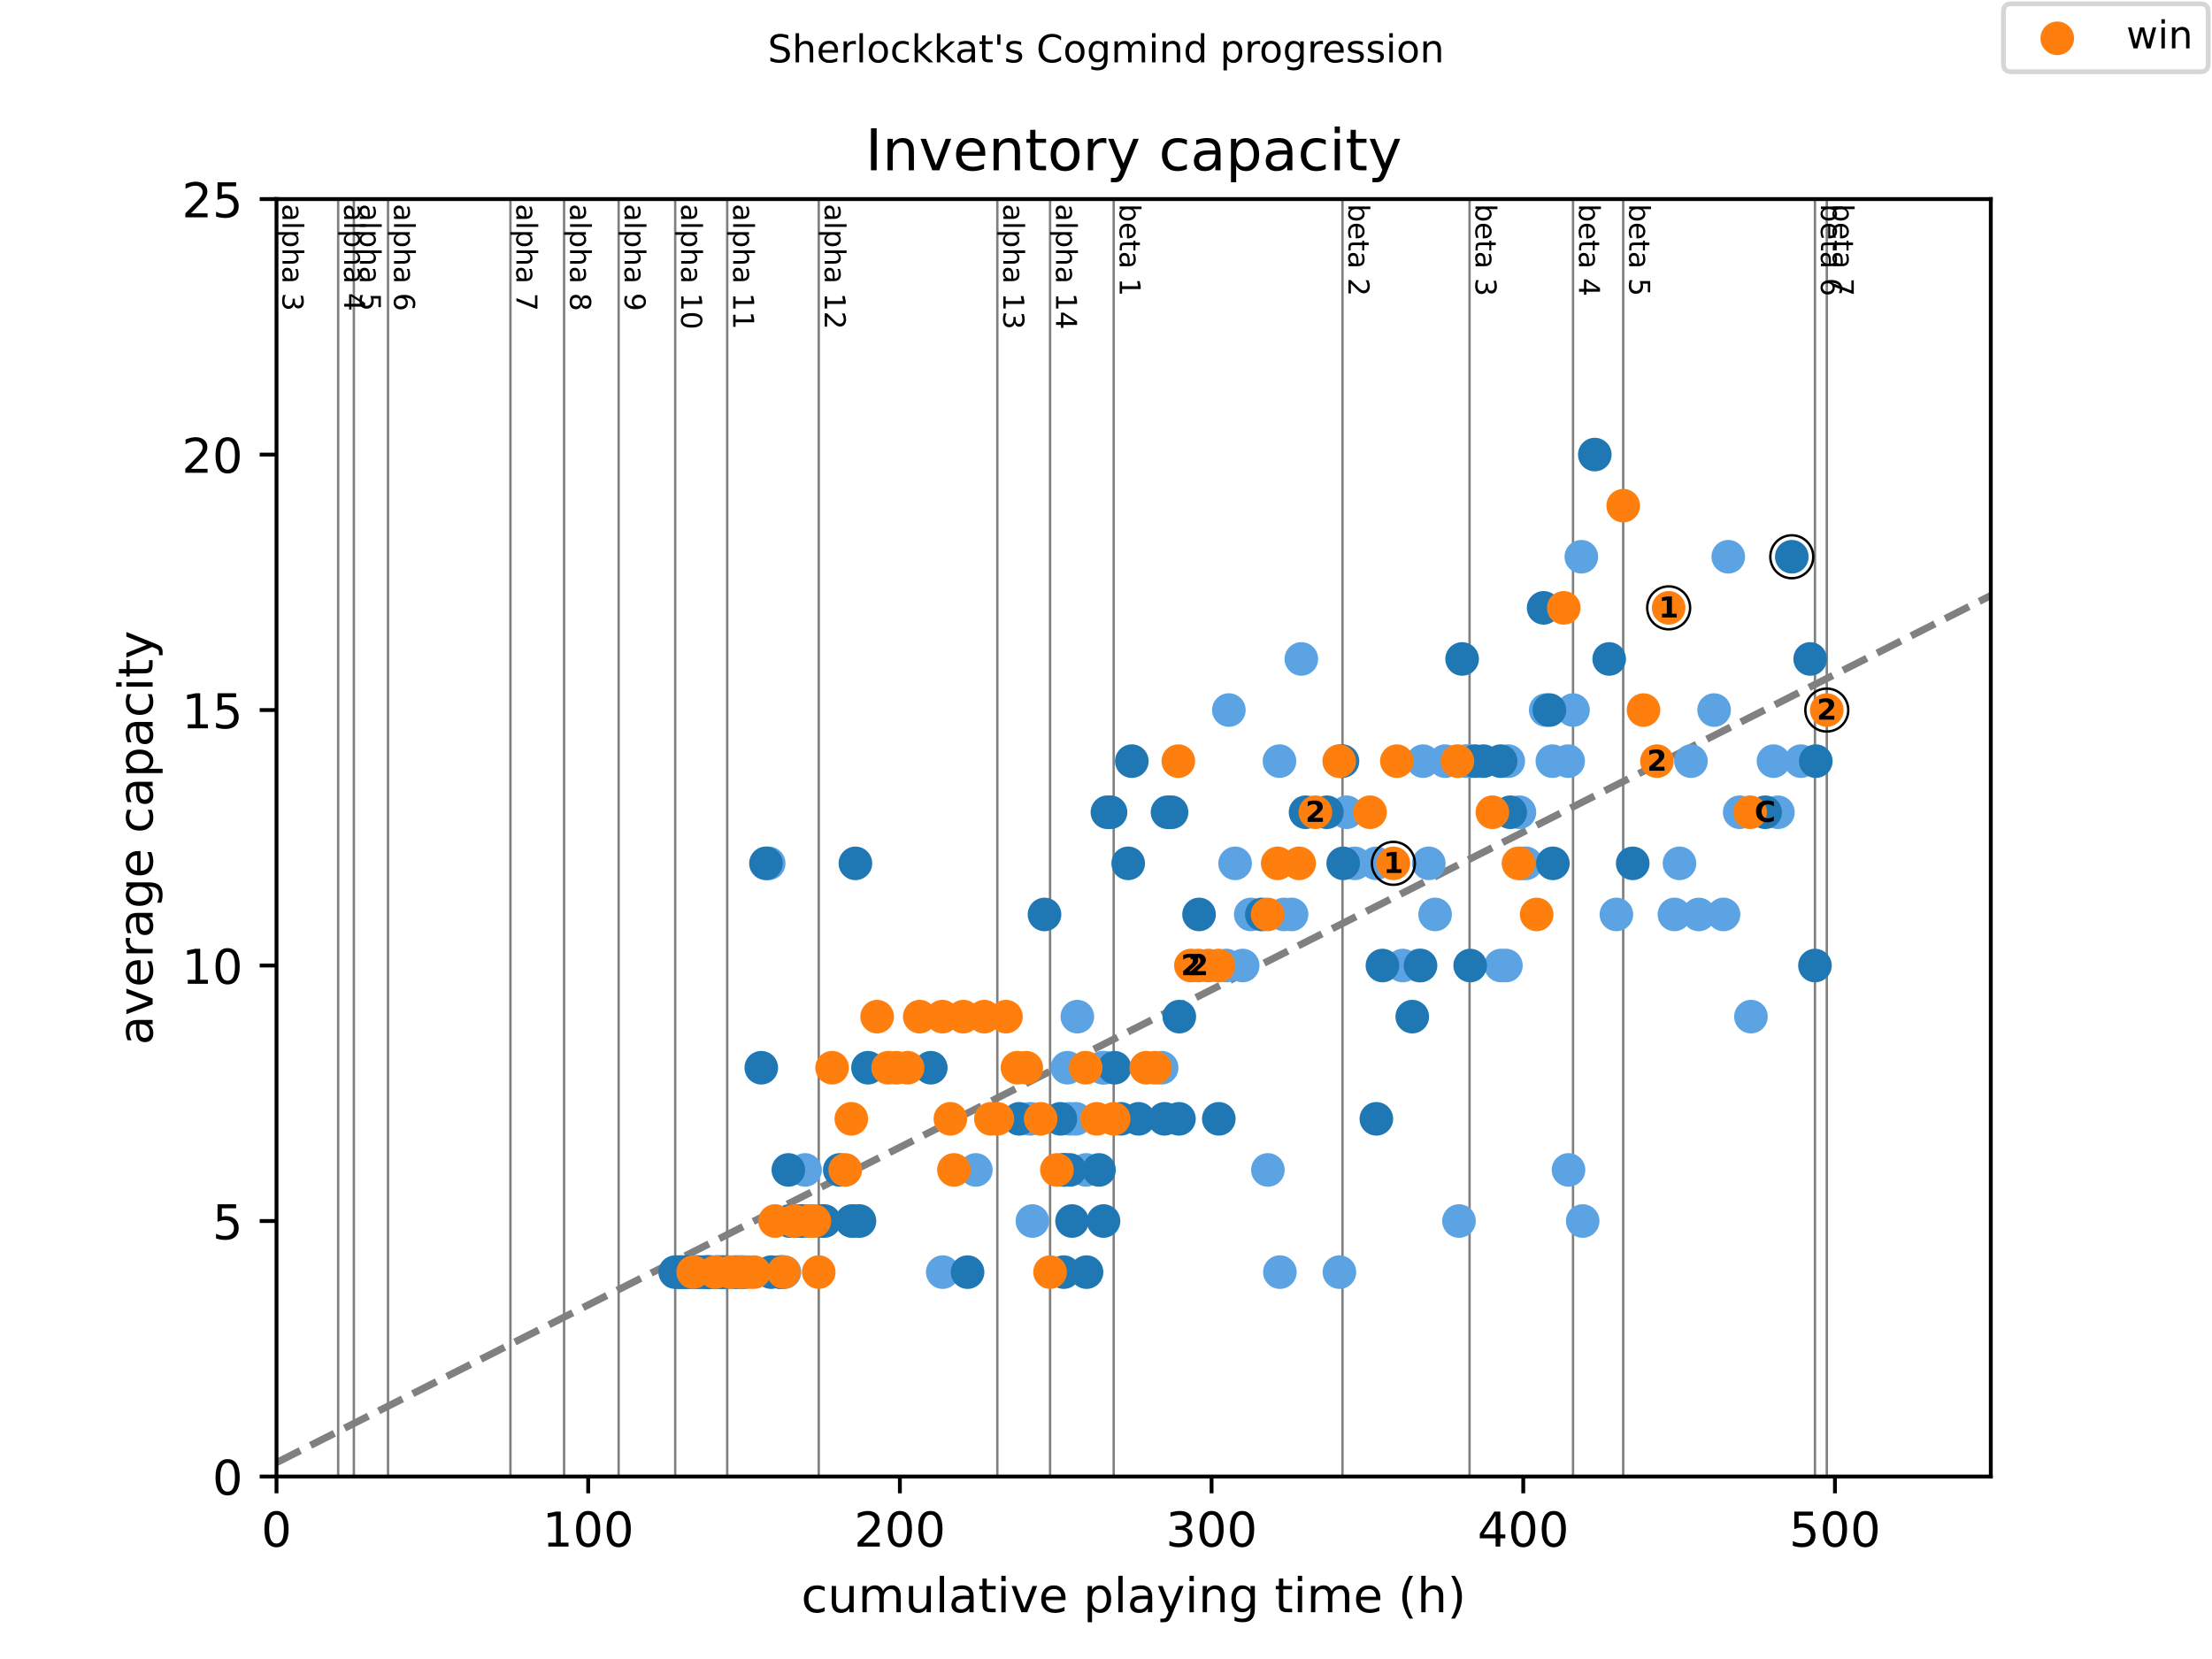 <?xml version="1.0" encoding="utf-8" standalone="no"?>
<!DOCTYPE svg PUBLIC "-//W3C//DTD SVG 1.1//EN"
  "http://www.w3.org/Graphics/SVG/1.1/DTD/svg11.dtd">
<!-- Created with matplotlib (https://matplotlib.org/) -->
<svg height="345.6pt" version="1.1" viewBox="0 0 460.8 345.6" width="460.8pt" xmlns="http://www.w3.org/2000/svg" xmlns:xlink="http://www.w3.org/1999/xlink">
 <defs>
  <style type="text/css">
*{stroke-linecap:butt;stroke-linejoin:round;}
  </style>
 </defs>
 <g id="figure_1">
  <g id="patch_1">
   <path d="M 0 345.6 
L 460.8 345.6 
L 460.8 0 
L 0 0 
z
" style="fill:#ffffff;"/>
  </g>
  <g id="axes_1">
   <g id="patch_2">
    <path d="M 57.6 307.584 
L 414.72 307.584 
L 414.72 41.472 
L 57.6 41.472 
z
" style="fill:#ffffff;"/>
   </g>
   <g id="line2d_1">
    <path clip-path="url(#pc3a9e6ad86)" d="M 57.6 304.683 
L 414.72 124.064 
" style="fill:none;stroke:#808080;stroke-dasharray:5.55,2.4;stroke-dashoffset:0;stroke-width:1.5;"/>
   </g>
   <g id="line2d_2">
    <path clip-path="url(#pc3a9e6ad86)" d="M 70.445 307.584 
L 70.445 41.472 
" style="fill:none;stroke:#808080;stroke-linecap:square;stroke-width:0.5;"/>
   </g>
   <g id="line2d_3">
    <path clip-path="url(#pc3a9e6ad86)" d="M 73.714 307.584 
L 73.714 41.472 
" style="fill:none;stroke:#808080;stroke-linecap:square;stroke-width:0.5;"/>
   </g>
   <g id="line2d_4">
    <path clip-path="url(#pc3a9e6ad86)" d="M 80.834 307.584 
L 80.834 41.472 
" style="fill:none;stroke:#808080;stroke-linecap:square;stroke-width:0.5;"/>
   </g>
   <g id="line2d_5">
    <path clip-path="url(#pc3a9e6ad86)" d="M 106.331 307.584 
L 106.331 41.472 
" style="fill:none;stroke:#808080;stroke-linecap:square;stroke-width:0.5;"/>
   </g>
   <g id="line2d_6">
    <path clip-path="url(#pc3a9e6ad86)" d="M 117.51 307.584 
L 117.51 41.472 
" style="fill:none;stroke:#808080;stroke-linecap:square;stroke-width:0.5;"/>
   </g>
   <g id="line2d_7">
    <path clip-path="url(#pc3a9e6ad86)" d="M 128.872 307.584 
L 128.872 41.472 
" style="fill:none;stroke:#808080;stroke-linecap:square;stroke-width:0.5;"/>
   </g>
   <g id="line2d_8">
    <path clip-path="url(#pc3a9e6ad86)" d="M 140.657 307.584 
L 140.657 41.472 
" style="fill:none;stroke:#808080;stroke-linecap:square;stroke-width:0.5;"/>
   </g>
   <g id="line2d_9">
    <path clip-path="url(#pc3a9e6ad86)" d="M 151.49 307.584 
L 151.49 41.472 
" style="fill:none;stroke:#808080;stroke-linecap:square;stroke-width:0.5;"/>
   </g>
   <g id="line2d_10">
    <path clip-path="url(#pc3a9e6ad86)" d="M 170.558 307.584 
L 170.558 41.472 
" style="fill:none;stroke:#808080;stroke-linecap:square;stroke-width:0.5;"/>
   </g>
   <g id="line2d_11">
    <path clip-path="url(#pc3a9e6ad86)" d="M 207.764 307.584 
L 207.764 41.472 
" style="fill:none;stroke:#808080;stroke-linecap:square;stroke-width:0.5;"/>
   </g>
   <g id="line2d_12">
    <path clip-path="url(#pc3a9e6ad86)" d="M 218.748 307.584 
L 218.748 41.472 
" style="fill:none;stroke:#808080;stroke-linecap:square;stroke-width:0.5;"/>
   </g>
   <g id="line2d_13">
    <path clip-path="url(#pc3a9e6ad86)" d="M 232.004 307.584 
L 232.004 41.472 
" style="fill:none;stroke:#808080;stroke-linecap:square;stroke-width:0.5;"/>
   </g>
   <g id="line2d_14">
    <path clip-path="url(#pc3a9e6ad86)" d="M 279.664 307.584 
L 279.664 41.472 
" style="fill:none;stroke:#808080;stroke-linecap:square;stroke-width:0.5;"/>
   </g>
   <g id="line2d_15">
    <path clip-path="url(#pc3a9e6ad86)" d="M 306.134 307.584 
L 306.134 41.472 
" style="fill:none;stroke:#808080;stroke-linecap:square;stroke-width:0.5;"/>
   </g>
   <g id="line2d_16">
    <path clip-path="url(#pc3a9e6ad86)" d="M 327.691 307.584 
L 327.691 41.472 
" style="fill:none;stroke:#808080;stroke-linecap:square;stroke-width:0.5;"/>
   </g>
   <g id="line2d_17">
    <path clip-path="url(#pc3a9e6ad86)" d="M 338.145 307.584 
L 338.145 41.472 
" style="fill:none;stroke:#808080;stroke-linecap:square;stroke-width:0.5;"/>
   </g>
   <g id="line2d_18">
    <path clip-path="url(#pc3a9e6ad86)" d="M 378.088 307.584 
L 378.088 41.472 
" style="fill:none;stroke:#808080;stroke-linecap:square;stroke-width:0.5;"/>
   </g>
   <g id="line2d_19">
    <path clip-path="url(#pc3a9e6ad86)" d="M 380.556 307.584 
L 380.556 41.472 
" style="fill:none;stroke:#808080;stroke-linecap:square;stroke-width:0.5;"/>
   </g>
   <g id="text_1">
    <!-- alpha 3 -->
    <defs>
     <path d="M 34.281 27.484 
Q 23.391 27.484 19.188 25 
Q 14.984 22.516 14.984 16.5 
Q 14.984 11.719 18.141 8.906 
Q 21.297 6.109 26.703 6.109 
Q 34.188 6.109 38.703 11.406 
Q 43.219 16.703 43.219 25.484 
L 43.219 27.484 
z
M 52.203 31.203 
L 52.203 0 
L 43.219 0 
L 43.219 8.297 
Q 40.141 3.328 35.547 0.953 
Q 30.953 -1.422 24.312 -1.422 
Q 15.922 -1.422 10.953 3.297 
Q 6 8.016 6 15.922 
Q 6 25.141 12.172 29.828 
Q 18.359 34.516 30.609 34.516 
L 43.219 34.516 
L 43.219 35.406 
Q 43.219 41.609 39.141 45 
Q 35.062 48.391 27.688 48.391 
Q 23 48.391 18.547 47.266 
Q 14.109 46.141 10.016 43.891 
L 10.016 52.203 
Q 14.938 54.109 19.578 55.047 
Q 24.219 56 28.609 56 
Q 40.484 56 46.344 49.844 
Q 52.203 43.703 52.203 31.203 
z
" id="DejaVuSans-97"/>
     <path d="M 9.422 75.984 
L 18.406 75.984 
L 18.406 0 
L 9.422 0 
z
" id="DejaVuSans-108"/>
     <path d="M 18.109 8.203 
L 18.109 -20.797 
L 9.078 -20.797 
L 9.078 54.688 
L 18.109 54.688 
L 18.109 46.391 
Q 20.953 51.266 25.266 53.625 
Q 29.594 56 35.594 56 
Q 45.562 56 51.781 48.094 
Q 58.016 40.188 58.016 27.297 
Q 58.016 14.406 51.781 6.484 
Q 45.562 -1.422 35.594 -1.422 
Q 29.594 -1.422 25.266 0.953 
Q 20.953 3.328 18.109 8.203 
z
M 48.688 27.297 
Q 48.688 37.203 44.609 42.844 
Q 40.531 48.484 33.406 48.484 
Q 26.266 48.484 22.188 42.844 
Q 18.109 37.203 18.109 27.297 
Q 18.109 17.391 22.188 11.75 
Q 26.266 6.109 33.406 6.109 
Q 40.531 6.109 44.609 11.75 
Q 48.688 17.391 48.688 27.297 
z
" id="DejaVuSans-112"/>
     <path d="M 54.891 33.016 
L 54.891 0 
L 45.906 0 
L 45.906 32.719 
Q 45.906 40.484 42.875 44.328 
Q 39.844 48.188 33.797 48.188 
Q 26.516 48.188 22.312 43.547 
Q 18.109 38.922 18.109 30.906 
L 18.109 0 
L 9.078 0 
L 9.078 75.984 
L 18.109 75.984 
L 18.109 46.188 
Q 21.344 51.125 25.703 53.562 
Q 30.078 56 35.797 56 
Q 45.219 56 50.047 50.172 
Q 54.891 44.344 54.891 33.016 
z
" id="DejaVuSans-104"/>
     <path id="DejaVuSans-32"/>
     <path d="M 40.578 39.312 
Q 47.656 37.797 51.625 33 
Q 55.609 28.219 55.609 21.188 
Q 55.609 10.406 48.188 4.484 
Q 40.766 -1.422 27.094 -1.422 
Q 22.516 -1.422 17.656 -0.516 
Q 12.797 0.391 7.625 2.203 
L 7.625 11.719 
Q 11.719 9.328 16.594 8.109 
Q 21.484 6.891 26.812 6.891 
Q 36.078 6.891 40.938 10.547 
Q 45.797 14.203 45.797 21.188 
Q 45.797 27.641 41.281 31.266 
Q 36.766 34.906 28.719 34.906 
L 20.219 34.906 
L 20.219 43.016 
L 29.109 43.016 
Q 36.375 43.016 40.234 45.922 
Q 44.094 48.828 44.094 54.297 
Q 44.094 59.906 40.109 62.906 
Q 36.141 65.922 28.719 65.922 
Q 24.656 65.922 20.016 65.031 
Q 15.375 64.156 9.812 62.312 
L 9.812 71.094 
Q 15.438 72.656 20.344 73.438 
Q 25.25 74.219 29.594 74.219 
Q 40.828 74.219 47.359 69.109 
Q 53.906 64.016 53.906 55.328 
Q 53.906 49.266 50.438 45.094 
Q 46.969 40.922 40.578 39.312 
z
" id="DejaVuSans-51"/>
    </defs>
    <g transform="translate(58.848 42.472)rotate(-270)scale(0.06 -0.06)">
     <use xlink:href="#DejaVuSans-97"/>
     <use x="61.279" xlink:href="#DejaVuSans-108"/>
     <use x="89.062" xlink:href="#DejaVuSans-112"/>
     <use x="152.539" xlink:href="#DejaVuSans-104"/>
     <use x="215.918" xlink:href="#DejaVuSans-97"/>
     <use x="277.197" xlink:href="#DejaVuSans-32"/>
     <use x="308.984" xlink:href="#DejaVuSans-51"/>
    </g>
   </g>
   <g id="text_2">
    <!-- alpha 4 -->
    <defs>
     <path d="M 37.797 64.312 
L 12.891 25.391 
L 37.797 25.391 
z
M 35.203 72.906 
L 47.609 72.906 
L 47.609 25.391 
L 58.016 25.391 
L 58.016 17.188 
L 47.609 17.188 
L 47.609 0 
L 37.797 0 
L 37.797 17.188 
L 4.891 17.188 
L 4.891 26.703 
z
" id="DejaVuSans-52"/>
    </defs>
    <g transform="translate(71.693 42.472)rotate(-270)scale(0.06 -0.06)">
     <use xlink:href="#DejaVuSans-97"/>
     <use x="61.279" xlink:href="#DejaVuSans-108"/>
     <use x="89.062" xlink:href="#DejaVuSans-112"/>
     <use x="152.539" xlink:href="#DejaVuSans-104"/>
     <use x="215.918" xlink:href="#DejaVuSans-97"/>
     <use x="277.197" xlink:href="#DejaVuSans-32"/>
     <use x="308.984" xlink:href="#DejaVuSans-52"/>
    </g>
   </g>
   <g id="text_3">
    <!-- alpha 5 -->
    <defs>
     <path d="M 10.797 72.906 
L 49.516 72.906 
L 49.516 64.594 
L 19.828 64.594 
L 19.828 46.734 
Q 21.969 47.469 24.109 47.828 
Q 26.266 48.188 28.422 48.188 
Q 40.625 48.188 47.75 41.5 
Q 54.891 34.812 54.891 23.391 
Q 54.891 11.625 47.562 5.094 
Q 40.234 -1.422 26.906 -1.422 
Q 22.312 -1.422 17.547 -0.641 
Q 12.797 0.141 7.719 1.703 
L 7.719 11.625 
Q 12.109 9.234 16.797 8.062 
Q 21.484 6.891 26.703 6.891 
Q 35.156 6.891 40.078 11.328 
Q 45.016 15.766 45.016 23.391 
Q 45.016 31 40.078 35.438 
Q 35.156 39.891 26.703 39.891 
Q 22.75 39.891 18.812 39.016 
Q 14.891 38.141 10.797 36.281 
z
" id="DejaVuSans-53"/>
    </defs>
    <g transform="translate(74.962 42.472)rotate(-270)scale(0.06 -0.06)">
     <use xlink:href="#DejaVuSans-97"/>
     <use x="61.279" xlink:href="#DejaVuSans-108"/>
     <use x="89.062" xlink:href="#DejaVuSans-112"/>
     <use x="152.539" xlink:href="#DejaVuSans-104"/>
     <use x="215.918" xlink:href="#DejaVuSans-97"/>
     <use x="277.197" xlink:href="#DejaVuSans-32"/>
     <use x="308.984" xlink:href="#DejaVuSans-53"/>
    </g>
   </g>
   <g id="text_4">
    <!-- alpha 6 -->
    <defs>
     <path d="M 33.016 40.375 
Q 26.375 40.375 22.484 35.828 
Q 18.609 31.297 18.609 23.391 
Q 18.609 15.531 22.484 10.953 
Q 26.375 6.391 33.016 6.391 
Q 39.656 6.391 43.531 10.953 
Q 47.406 15.531 47.406 23.391 
Q 47.406 31.297 43.531 35.828 
Q 39.656 40.375 33.016 40.375 
z
M 52.594 71.297 
L 52.594 62.312 
Q 48.875 64.062 45.094 64.984 
Q 41.312 65.922 37.594 65.922 
Q 27.828 65.922 22.672 59.328 
Q 17.531 52.734 16.797 39.406 
Q 19.672 43.656 24.016 45.922 
Q 28.375 48.188 33.594 48.188 
Q 44.578 48.188 50.953 41.516 
Q 57.328 34.859 57.328 23.391 
Q 57.328 12.156 50.688 5.359 
Q 44.047 -1.422 33.016 -1.422 
Q 20.359 -1.422 13.672 8.266 
Q 6.984 17.969 6.984 36.375 
Q 6.984 53.656 15.188 63.938 
Q 23.391 74.219 37.203 74.219 
Q 40.922 74.219 44.703 73.484 
Q 48.484 72.75 52.594 71.297 
z
" id="DejaVuSans-54"/>
    </defs>
    <g transform="translate(82.082 42.472)rotate(-270)scale(0.06 -0.06)">
     <use xlink:href="#DejaVuSans-97"/>
     <use x="61.279" xlink:href="#DejaVuSans-108"/>
     <use x="89.062" xlink:href="#DejaVuSans-112"/>
     <use x="152.539" xlink:href="#DejaVuSans-104"/>
     <use x="215.918" xlink:href="#DejaVuSans-97"/>
     <use x="277.197" xlink:href="#DejaVuSans-32"/>
     <use x="308.984" xlink:href="#DejaVuSans-54"/>
    </g>
   </g>
   <g id="text_5">
    <!-- alpha 7 -->
    <defs>
     <path d="M 8.203 72.906 
L 55.078 72.906 
L 55.078 68.703 
L 28.609 0 
L 18.312 0 
L 43.219 64.594 
L 8.203 64.594 
z
" id="DejaVuSans-55"/>
    </defs>
    <g transform="translate(107.578 42.472)rotate(-270)scale(0.06 -0.06)">
     <use xlink:href="#DejaVuSans-97"/>
     <use x="61.279" xlink:href="#DejaVuSans-108"/>
     <use x="89.062" xlink:href="#DejaVuSans-112"/>
     <use x="152.539" xlink:href="#DejaVuSans-104"/>
     <use x="215.918" xlink:href="#DejaVuSans-97"/>
     <use x="277.197" xlink:href="#DejaVuSans-32"/>
     <use x="308.984" xlink:href="#DejaVuSans-55"/>
    </g>
   </g>
   <g id="text_6">
    <!-- alpha 8 -->
    <defs>
     <path d="M 31.781 34.625 
Q 24.75 34.625 20.719 30.859 
Q 16.703 27.094 16.703 20.516 
Q 16.703 13.922 20.719 10.156 
Q 24.75 6.391 31.781 6.391 
Q 38.812 6.391 42.859 10.172 
Q 46.922 13.969 46.922 20.516 
Q 46.922 27.094 42.891 30.859 
Q 38.875 34.625 31.781 34.625 
z
M 21.922 38.812 
Q 15.578 40.375 12.031 44.719 
Q 8.5 49.078 8.5 55.328 
Q 8.5 64.062 14.719 69.141 
Q 20.953 74.219 31.781 74.219 
Q 42.672 74.219 48.875 69.141 
Q 55.078 64.062 55.078 55.328 
Q 55.078 49.078 51.531 44.719 
Q 48 40.375 41.703 38.812 
Q 48.828 37.156 52.797 32.312 
Q 56.781 27.484 56.781 20.516 
Q 56.781 9.906 50.312 4.234 
Q 43.844 -1.422 31.781 -1.422 
Q 19.734 -1.422 13.25 4.234 
Q 6.781 9.906 6.781 20.516 
Q 6.781 27.484 10.781 32.312 
Q 14.797 37.156 21.922 38.812 
z
M 18.312 54.391 
Q 18.312 48.734 21.844 45.562 
Q 25.391 42.391 31.781 42.391 
Q 38.141 42.391 41.719 45.562 
Q 45.312 48.734 45.312 54.391 
Q 45.312 60.062 41.719 63.234 
Q 38.141 66.406 31.781 66.406 
Q 25.391 66.406 21.844 63.234 
Q 18.312 60.062 18.312 54.391 
z
" id="DejaVuSans-56"/>
    </defs>
    <g transform="translate(118.757 42.472)rotate(-270)scale(0.06 -0.06)">
     <use xlink:href="#DejaVuSans-97"/>
     <use x="61.279" xlink:href="#DejaVuSans-108"/>
     <use x="89.062" xlink:href="#DejaVuSans-112"/>
     <use x="152.539" xlink:href="#DejaVuSans-104"/>
     <use x="215.918" xlink:href="#DejaVuSans-97"/>
     <use x="277.197" xlink:href="#DejaVuSans-32"/>
     <use x="308.984" xlink:href="#DejaVuSans-56"/>
    </g>
   </g>
   <g id="text_7">
    <!-- alpha 9 -->
    <defs>
     <path d="M 10.984 1.516 
L 10.984 10.5 
Q 14.703 8.734 18.5 7.812 
Q 22.312 6.891 25.984 6.891 
Q 35.75 6.891 40.891 13.453 
Q 46.047 20.016 46.781 33.406 
Q 43.953 29.203 39.594 26.953 
Q 35.25 24.703 29.984 24.703 
Q 19.047 24.703 12.672 31.312 
Q 6.297 37.938 6.297 49.422 
Q 6.297 60.641 12.938 67.422 
Q 19.578 74.219 30.609 74.219 
Q 43.266 74.219 49.922 64.516 
Q 56.594 54.828 56.594 36.375 
Q 56.594 19.141 48.406 8.859 
Q 40.234 -1.422 26.422 -1.422 
Q 22.703 -1.422 18.891 -0.688 
Q 15.094 0.047 10.984 1.516 
z
M 30.609 32.422 
Q 37.25 32.422 41.125 36.953 
Q 45.016 41.5 45.016 49.422 
Q 45.016 57.281 41.125 61.844 
Q 37.25 66.406 30.609 66.406 
Q 23.969 66.406 20.094 61.844 
Q 16.219 57.281 16.219 49.422 
Q 16.219 41.5 20.094 36.953 
Q 23.969 32.422 30.609 32.422 
z
" id="DejaVuSans-57"/>
    </defs>
    <g transform="translate(130.12 42.472)rotate(-270)scale(0.06 -0.06)">
     <use xlink:href="#DejaVuSans-97"/>
     <use x="61.279" xlink:href="#DejaVuSans-108"/>
     <use x="89.062" xlink:href="#DejaVuSans-112"/>
     <use x="152.539" xlink:href="#DejaVuSans-104"/>
     <use x="215.918" xlink:href="#DejaVuSans-97"/>
     <use x="277.197" xlink:href="#DejaVuSans-32"/>
     <use x="308.984" xlink:href="#DejaVuSans-57"/>
    </g>
   </g>
   <g id="text_8">
    <!-- alpha 10 -->
    <defs>
     <path d="M 12.406 8.297 
L 28.516 8.297 
L 28.516 63.922 
L 10.984 60.406 
L 10.984 69.391 
L 28.422 72.906 
L 38.281 72.906 
L 38.281 8.297 
L 54.391 8.297 
L 54.391 0 
L 12.406 0 
z
" id="DejaVuSans-49"/>
     <path d="M 31.781 66.406 
Q 24.172 66.406 20.328 58.906 
Q 16.5 51.422 16.5 36.375 
Q 16.5 21.391 20.328 13.891 
Q 24.172 6.391 31.781 6.391 
Q 39.453 6.391 43.281 13.891 
Q 47.125 21.391 47.125 36.375 
Q 47.125 51.422 43.281 58.906 
Q 39.453 66.406 31.781 66.406 
z
M 31.781 74.219 
Q 44.047 74.219 50.516 64.516 
Q 56.984 54.828 56.984 36.375 
Q 56.984 17.969 50.516 8.266 
Q 44.047 -1.422 31.781 -1.422 
Q 19.531 -1.422 13.062 8.266 
Q 6.594 17.969 6.594 36.375 
Q 6.594 54.828 13.062 64.516 
Q 19.531 74.219 31.781 74.219 
z
" id="DejaVuSans-48"/>
    </defs>
    <g transform="translate(141.905 42.472)rotate(-270)scale(0.06 -0.06)">
     <use xlink:href="#DejaVuSans-97"/>
     <use x="61.279" xlink:href="#DejaVuSans-108"/>
     <use x="89.062" xlink:href="#DejaVuSans-112"/>
     <use x="152.539" xlink:href="#DejaVuSans-104"/>
     <use x="215.918" xlink:href="#DejaVuSans-97"/>
     <use x="277.197" xlink:href="#DejaVuSans-32"/>
     <use x="308.984" xlink:href="#DejaVuSans-49"/>
     <use x="372.607" xlink:href="#DejaVuSans-48"/>
    </g>
   </g>
   <g id="text_9">
    <!-- alpha 11 -->
    <g transform="translate(152.738 42.472)rotate(-270)scale(0.06 -0.06)">
     <use xlink:href="#DejaVuSans-97"/>
     <use x="61.279" xlink:href="#DejaVuSans-108"/>
     <use x="89.062" xlink:href="#DejaVuSans-112"/>
     <use x="152.539" xlink:href="#DejaVuSans-104"/>
     <use x="215.918" xlink:href="#DejaVuSans-97"/>
     <use x="277.197" xlink:href="#DejaVuSans-32"/>
     <use x="308.984" xlink:href="#DejaVuSans-49"/>
     <use x="372.607" xlink:href="#DejaVuSans-49"/>
    </g>
   </g>
   <g id="text_10">
    <!-- alpha 12 -->
    <defs>
     <path d="M 19.188 8.297 
L 53.609 8.297 
L 53.609 0 
L 7.328 0 
L 7.328 8.297 
Q 12.938 14.109 22.625 23.891 
Q 32.328 33.688 34.812 36.531 
Q 39.547 41.844 41.422 45.531 
Q 43.312 49.219 43.312 52.781 
Q 43.312 58.594 39.234 62.25 
Q 35.156 65.922 28.609 65.922 
Q 23.969 65.922 18.812 64.312 
Q 13.672 62.703 7.812 59.422 
L 7.812 69.391 
Q 13.766 71.781 18.938 73 
Q 24.125 74.219 28.422 74.219 
Q 39.75 74.219 46.484 68.547 
Q 53.219 62.891 53.219 53.422 
Q 53.219 48.922 51.531 44.891 
Q 49.859 40.875 45.406 35.406 
Q 44.188 33.984 37.641 27.219 
Q 31.109 20.453 19.188 8.297 
z
" id="DejaVuSans-50"/>
    </defs>
    <g transform="translate(171.806 42.472)rotate(-270)scale(0.06 -0.06)">
     <use xlink:href="#DejaVuSans-97"/>
     <use x="61.279" xlink:href="#DejaVuSans-108"/>
     <use x="89.062" xlink:href="#DejaVuSans-112"/>
     <use x="152.539" xlink:href="#DejaVuSans-104"/>
     <use x="215.918" xlink:href="#DejaVuSans-97"/>
     <use x="277.197" xlink:href="#DejaVuSans-32"/>
     <use x="308.984" xlink:href="#DejaVuSans-49"/>
     <use x="372.607" xlink:href="#DejaVuSans-50"/>
    </g>
   </g>
   <g id="text_11">
    <!-- alpha 13 -->
    <g transform="translate(209.011 42.472)rotate(-270)scale(0.06 -0.06)">
     <use xlink:href="#DejaVuSans-97"/>
     <use x="61.279" xlink:href="#DejaVuSans-108"/>
     <use x="89.062" xlink:href="#DejaVuSans-112"/>
     <use x="152.539" xlink:href="#DejaVuSans-104"/>
     <use x="215.918" xlink:href="#DejaVuSans-97"/>
     <use x="277.197" xlink:href="#DejaVuSans-32"/>
     <use x="308.984" xlink:href="#DejaVuSans-49"/>
     <use x="372.607" xlink:href="#DejaVuSans-51"/>
    </g>
   </g>
   <g id="text_12">
    <!-- alpha 14 -->
    <g transform="translate(219.996 42.472)rotate(-270)scale(0.06 -0.06)">
     <use xlink:href="#DejaVuSans-97"/>
     <use x="61.279" xlink:href="#DejaVuSans-108"/>
     <use x="89.062" xlink:href="#DejaVuSans-112"/>
     <use x="152.539" xlink:href="#DejaVuSans-104"/>
     <use x="215.918" xlink:href="#DejaVuSans-97"/>
     <use x="277.197" xlink:href="#DejaVuSans-32"/>
     <use x="308.984" xlink:href="#DejaVuSans-49"/>
     <use x="372.607" xlink:href="#DejaVuSans-52"/>
    </g>
   </g>
   <g id="text_13">
    <!-- beta 1 -->
    <defs>
     <path d="M 48.688 27.297 
Q 48.688 37.203 44.609 42.844 
Q 40.531 48.484 33.406 48.484 
Q 26.266 48.484 22.188 42.844 
Q 18.109 37.203 18.109 27.297 
Q 18.109 17.391 22.188 11.75 
Q 26.266 6.109 33.406 6.109 
Q 40.531 6.109 44.609 11.75 
Q 48.688 17.391 48.688 27.297 
z
M 18.109 46.391 
Q 20.953 51.266 25.266 53.625 
Q 29.594 56 35.594 56 
Q 45.562 56 51.781 48.094 
Q 58.016 40.188 58.016 27.297 
Q 58.016 14.406 51.781 6.484 
Q 45.562 -1.422 35.594 -1.422 
Q 29.594 -1.422 25.266 0.953 
Q 20.953 3.328 18.109 8.203 
L 18.109 0 
L 9.078 0 
L 9.078 75.984 
L 18.109 75.984 
z
" id="DejaVuSans-98"/>
     <path d="M 56.203 29.594 
L 56.203 25.203 
L 14.891 25.203 
Q 15.484 15.922 20.484 11.062 
Q 25.484 6.203 34.422 6.203 
Q 39.594 6.203 44.453 7.469 
Q 49.312 8.734 54.109 11.281 
L 54.109 2.781 
Q 49.266 0.734 44.188 -0.344 
Q 39.109 -1.422 33.891 -1.422 
Q 20.797 -1.422 13.156 6.188 
Q 5.516 13.812 5.516 26.812 
Q 5.516 40.234 12.766 48.109 
Q 20.016 56 32.328 56 
Q 43.359 56 49.781 48.891 
Q 56.203 41.797 56.203 29.594 
z
M 47.219 32.234 
Q 47.125 39.594 43.094 43.984 
Q 39.062 48.391 32.422 48.391 
Q 24.906 48.391 20.391 44.141 
Q 15.875 39.891 15.188 32.172 
z
" id="DejaVuSans-101"/>
     <path d="M 18.312 70.219 
L 18.312 54.688 
L 36.812 54.688 
L 36.812 47.703 
L 18.312 47.703 
L 18.312 18.016 
Q 18.312 11.328 20.141 9.422 
Q 21.969 7.516 27.594 7.516 
L 36.812 7.516 
L 36.812 0 
L 27.594 0 
Q 17.188 0 13.234 3.875 
Q 9.281 7.766 9.281 18.016 
L 9.281 47.703 
L 2.688 47.703 
L 2.688 54.688 
L 9.281 54.688 
L 9.281 70.219 
z
" id="DejaVuSans-116"/>
    </defs>
    <g transform="translate(233.252 42.472)rotate(-270)scale(0.06 -0.06)">
     <use xlink:href="#DejaVuSans-98"/>
     <use x="63.477" xlink:href="#DejaVuSans-101"/>
     <use x="125" xlink:href="#DejaVuSans-116"/>
     <use x="164.209" xlink:href="#DejaVuSans-97"/>
     <use x="225.488" xlink:href="#DejaVuSans-32"/>
     <use x="257.275" xlink:href="#DejaVuSans-49"/>
    </g>
   </g>
   <g id="text_14">
    <!-- beta 2 -->
    <g transform="translate(280.912 42.472)rotate(-270)scale(0.06 -0.06)">
     <use xlink:href="#DejaVuSans-98"/>
     <use x="63.477" xlink:href="#DejaVuSans-101"/>
     <use x="125" xlink:href="#DejaVuSans-116"/>
     <use x="164.209" xlink:href="#DejaVuSans-97"/>
     <use x="225.488" xlink:href="#DejaVuSans-32"/>
     <use x="257.275" xlink:href="#DejaVuSans-50"/>
    </g>
   </g>
   <g id="text_15">
    <!-- beta 3 -->
    <g transform="translate(307.382 42.472)rotate(-270)scale(0.06 -0.06)">
     <use xlink:href="#DejaVuSans-98"/>
     <use x="63.477" xlink:href="#DejaVuSans-101"/>
     <use x="125" xlink:href="#DejaVuSans-116"/>
     <use x="164.209" xlink:href="#DejaVuSans-97"/>
     <use x="225.488" xlink:href="#DejaVuSans-32"/>
     <use x="257.275" xlink:href="#DejaVuSans-51"/>
    </g>
   </g>
   <g id="text_16">
    <!-- beta 4 -->
    <g transform="translate(328.939 42.472)rotate(-270)scale(0.06 -0.06)">
     <use xlink:href="#DejaVuSans-98"/>
     <use x="63.477" xlink:href="#DejaVuSans-101"/>
     <use x="125" xlink:href="#DejaVuSans-116"/>
     <use x="164.209" xlink:href="#DejaVuSans-97"/>
     <use x="225.488" xlink:href="#DejaVuSans-32"/>
     <use x="257.275" xlink:href="#DejaVuSans-52"/>
    </g>
   </g>
   <g id="text_17">
    <!-- beta 5 -->
    <g transform="translate(339.393 42.472)rotate(-270)scale(0.06 -0.06)">
     <use xlink:href="#DejaVuSans-98"/>
     <use x="63.477" xlink:href="#DejaVuSans-101"/>
     <use x="125" xlink:href="#DejaVuSans-116"/>
     <use x="164.209" xlink:href="#DejaVuSans-97"/>
     <use x="225.488" xlink:href="#DejaVuSans-32"/>
     <use x="257.275" xlink:href="#DejaVuSans-53"/>
    </g>
   </g>
   <g id="text_18">
    <!-- beta 6 -->
    <g transform="translate(379.336 42.472)rotate(-270)scale(0.06 -0.06)">
     <use xlink:href="#DejaVuSans-98"/>
     <use x="63.477" xlink:href="#DejaVuSans-101"/>
     <use x="125" xlink:href="#DejaVuSans-116"/>
     <use x="164.209" xlink:href="#DejaVuSans-97"/>
     <use x="225.488" xlink:href="#DejaVuSans-32"/>
     <use x="257.275" xlink:href="#DejaVuSans-54"/>
    </g>
   </g>
   <g id="text_19">
    <!-- beta 7 -->
    <g transform="translate(381.803 42.472)rotate(-270)scale(0.06 -0.06)">
     <use xlink:href="#DejaVuSans-98"/>
     <use x="63.477" xlink:href="#DejaVuSans-101"/>
     <use x="125" xlink:href="#DejaVuSans-116"/>
     <use x="164.209" xlink:href="#DejaVuSans-97"/>
     <use x="225.488" xlink:href="#DejaVuSans-32"/>
     <use x="257.275" xlink:href="#DejaVuSans-55"/>
    </g>
   </g>
   <g id="PathCollection_1">
    <defs>
     <path d="M 0 3 
C 0.796 3 1.559 2.684 2.121 2.121 
C 2.684 1.559 3 0.796 3 0 
C 3 -0.796 2.684 -1.559 2.121 -2.121 
C 1.559 -2.684 0.796 -3 0 -3 
C -0.796 -3 -1.559 -2.684 -2.121 -2.121 
C -2.684 -1.559 -3 -0.796 -3 0 
C -3 0.796 -2.684 1.559 -2.121 2.121 
C -1.559 2.684 -0.796 3 0 3 
z
" id="mc20ae5c830" style="stroke:#5ca3e4;"/>
    </defs>
    <g>
     <use style="fill:#5ca3e4;stroke:#5ca3e4;" x="142.021" xlink:href="#mc20ae5c830" y="265.006"/>
     <use style="fill:#5ca3e4;stroke:#5ca3e4;" x="143.904" xlink:href="#mc20ae5c830" y="265.006"/>
     <use style="fill:#5ca3e4;stroke:#5ca3e4;" x="147.118" xlink:href="#mc20ae5c830" y="265.006"/>
     <use style="fill:#5ca3e4;stroke:#5ca3e4;" x="147.172" xlink:href="#mc20ae5c830" y="265.006"/>
     <use style="fill:#5ca3e4;stroke:#5ca3e4;" x="160.137" xlink:href="#mc20ae5c830" y="179.85"/>
     <use style="fill:#5ca3e4;stroke:#5ca3e4;" x="163.405" xlink:href="#mc20ae5c830" y="265.006"/>
     <use style="fill:#5ca3e4;stroke:#5ca3e4;" x="167.712" xlink:href="#mc20ae5c830" y="243.717"/>
     <use style="fill:#5ca3e4;stroke:#5ca3e4;" x="178.263" xlink:href="#mc20ae5c830" y="254.362"/>
     <use style="fill:#5ca3e4;stroke:#5ca3e4;" x="196.39" xlink:href="#mc20ae5c830" y="265.006"/>
     <use style="fill:#5ca3e4;stroke:#5ca3e4;" x="203.283" xlink:href="#mc20ae5c830" y="243.717"/>
     <use style="fill:#5ca3e4;stroke:#5ca3e4;" x="214.614" xlink:href="#mc20ae5c830" y="233.073"/>
     <use style="fill:#5ca3e4;stroke:#5ca3e4;" x="215.068" xlink:href="#mc20ae5c830" y="254.362"/>
     <use style="fill:#5ca3e4;stroke:#5ca3e4;" x="222.351" xlink:href="#mc20ae5c830" y="222.428"/>
     <use style="fill:#5ca3e4;stroke:#5ca3e4;" x="222.795" xlink:href="#mc20ae5c830" y="233.073"/>
     <use style="fill:#5ca3e4;stroke:#5ca3e4;" x="224.104" xlink:href="#mc20ae5c830" y="233.073"/>
     <use style="fill:#5ca3e4;stroke:#5ca3e4;" x="224.429" xlink:href="#mc20ae5c830" y="211.784"/>
     <use style="fill:#5ca3e4;stroke:#5ca3e4;" x="226.247" xlink:href="#mc20ae5c830" y="243.717"/>
     <use style="fill:#5ca3e4;stroke:#5ca3e4;" x="229.721" xlink:href="#mc20ae5c830" y="222.428"/>
     <use style="fill:#5ca3e4;stroke:#5ca3e4;" x="230.078" xlink:href="#mc20ae5c830" y="222.428"/>
     <use style="fill:#5ca3e4;stroke:#5ca3e4;" x="241.993" xlink:href="#mc20ae5c830" y="222.428"/>
     <use style="fill:#5ca3e4;stroke:#5ca3e4;" x="255.477" xlink:href="#mc20ae5c830" y="201.139"/>
     <use style="fill:#5ca3e4;stroke:#5ca3e4;" x="255.996" xlink:href="#mc20ae5c830" y="147.917"/>
     <use style="fill:#5ca3e4;stroke:#5ca3e4;" x="257.295" xlink:href="#mc20ae5c830" y="179.85"/>
     <use style="fill:#5ca3e4;stroke:#5ca3e4;" x="258.875" xlink:href="#mc20ae5c830" y="201.139"/>
     <use style="fill:#5ca3e4;stroke:#5ca3e4;" x="260.552" xlink:href="#mc20ae5c830" y="190.495"/>
     <use style="fill:#5ca3e4;stroke:#5ca3e4;" x="264.124" xlink:href="#mc20ae5c830" y="243.717"/>
     <use style="fill:#5ca3e4;stroke:#5ca3e4;" x="266.537" xlink:href="#mc20ae5c830" y="158.561"/>
     <use style="fill:#5ca3e4;stroke:#5ca3e4;" x="266.623" xlink:href="#mc20ae5c830" y="265.006"/>
     <use style="fill:#5ca3e4;stroke:#5ca3e4;" x="267.478" xlink:href="#mc20ae5c830" y="190.495"/>
     <use style="fill:#5ca3e4;stroke:#5ca3e4;" x="269.058" xlink:href="#mc20ae5c830" y="190.495"/>
     <use style="fill:#5ca3e4;stroke:#5ca3e4;" x="271.093" xlink:href="#mc20ae5c830" y="137.272"/>
     <use style="fill:#5ca3e4;stroke:#5ca3e4;" x="279.025" xlink:href="#mc20ae5c830" y="265.006"/>
     <use style="fill:#5ca3e4;stroke:#5ca3e4;" x="280.529" xlink:href="#mc20ae5c830" y="169.206"/>
     <use style="fill:#5ca3e4;stroke:#5ca3e4;" x="282.228" xlink:href="#mc20ae5c830" y="179.85"/>
     <use style="fill:#5ca3e4;stroke:#5ca3e4;" x="286.655" xlink:href="#mc20ae5c830" y="179.85"/>
     <use style="fill:#5ca3e4;stroke:#5ca3e4;" x="292.206" xlink:href="#mc20ae5c830" y="201.139"/>
     <use style="fill:#5ca3e4;stroke:#5ca3e4;" x="295.626" xlink:href="#mc20ae5c830" y="201.139"/>
     <use style="fill:#5ca3e4;stroke:#5ca3e4;" x="296.438" xlink:href="#mc20ae5c830" y="158.561"/>
     <use style="fill:#5ca3e4;stroke:#5ca3e4;" x="297.639" xlink:href="#mc20ae5c830" y="179.85"/>
     <use style="fill:#5ca3e4;stroke:#5ca3e4;" x="298.959" xlink:href="#mc20ae5c830" y="190.495"/>
     <use style="fill:#5ca3e4;stroke:#5ca3e4;" x="301.048" xlink:href="#mc20ae5c830" y="158.561"/>
     <use style="fill:#5ca3e4;stroke:#5ca3e4;" x="303.937" xlink:href="#mc20ae5c830" y="254.362"/>
     <use style="fill:#5ca3e4;stroke:#5ca3e4;" x="305.344" xlink:href="#mc20ae5c830" y="158.561"/>
     <use style="fill:#5ca3e4;stroke:#5ca3e4;" x="306.134" xlink:href="#mc20ae5c830" y="158.561"/>
     <use style="fill:#5ca3e4;stroke:#5ca3e4;" x="312.67" xlink:href="#mc20ae5c830" y="201.139"/>
     <use style="fill:#5ca3e4;stroke:#5ca3e4;" x="313.709" xlink:href="#mc20ae5c830" y="201.139"/>
     <use style="fill:#5ca3e4;stroke:#5ca3e4;" x="314.196" xlink:href="#mc20ae5c830" y="158.561"/>
     <use style="fill:#5ca3e4;stroke:#5ca3e4;" x="316.523" xlink:href="#mc20ae5c830" y="169.206"/>
     <use style="fill:#5ca3e4;stroke:#5ca3e4;" x="317.042" xlink:href="#mc20ae5c830" y="179.85"/>
     <use style="fill:#5ca3e4;stroke:#5ca3e4;" x="317.876" xlink:href="#mc20ae5c830" y="179.85"/>
     <use style="fill:#5ca3e4;stroke:#5ca3e4;" x="321.999" xlink:href="#mc20ae5c830" y="147.917"/>
     <use style="fill:#5ca3e4;stroke:#5ca3e4;" x="323.384" xlink:href="#mc20ae5c830" y="158.561"/>
     <use style="fill:#5ca3e4;stroke:#5ca3e4;" x="326.674" xlink:href="#mc20ae5c830" y="158.561"/>
     <use style="fill:#5ca3e4;stroke:#5ca3e4;" x="326.749" xlink:href="#mc20ae5c830" y="243.717"/>
     <use style="fill:#5ca3e4;stroke:#5ca3e4;" x="327.691" xlink:href="#mc20ae5c830" y="147.917"/>
     <use style="fill:#5ca3e4;stroke:#5ca3e4;" x="329.422" xlink:href="#mc20ae5c830" y="115.983"/>
     <use style="fill:#5ca3e4;stroke:#5ca3e4;" x="329.704" xlink:href="#mc20ae5c830" y="254.362"/>
     <use style="fill:#5ca3e4;stroke:#5ca3e4;" x="336.727" xlink:href="#mc20ae5c830" y="190.495"/>
     <use style="fill:#5ca3e4;stroke:#5ca3e4;" x="348.815" xlink:href="#mc20ae5c830" y="190.495"/>
     <use style="fill:#5ca3e4;stroke:#5ca3e4;" x="349.865" xlink:href="#mc20ae5c830" y="179.85"/>
     <use style="fill:#5ca3e4;stroke:#5ca3e4;" x="352.256" xlink:href="#mc20ae5c830" y="158.561"/>
     <use style="fill:#5ca3e4;stroke:#5ca3e4;" x="353.891" xlink:href="#mc20ae5c830" y="190.495"/>
     <use style="fill:#5ca3e4;stroke:#5ca3e4;" x="357.083" xlink:href="#mc20ae5c830" y="147.917"/>
     <use style="fill:#5ca3e4;stroke:#5ca3e4;" x="359.042" xlink:href="#mc20ae5c830" y="190.495"/>
     <use style="fill:#5ca3e4;stroke:#5ca3e4;" x="360.027" xlink:href="#mc20ae5c830" y="115.983"/>
     <use style="fill:#5ca3e4;stroke:#5ca3e4;" x="362.407" xlink:href="#mc20ae5c830" y="169.206"/>
     <use style="fill:#5ca3e4;stroke:#5ca3e4;" x="364.756" xlink:href="#mc20ae5c830" y="211.784"/>
     <use style="fill:#5ca3e4;stroke:#5ca3e4;" x="369.452" xlink:href="#mc20ae5c830" y="158.561"/>
     <use style="fill:#5ca3e4;stroke:#5ca3e4;" x="370.372" xlink:href="#mc20ae5c830" y="169.206"/>
     <use style="fill:#5ca3e4;stroke:#5ca3e4;" x="375.155" xlink:href="#mc20ae5c830" y="158.561"/>
    </g>
   </g>
   <g id="PathCollection_2">
    <defs>
     <path d="M 0 3 
C 0.796 3 1.559 2.684 2.121 2.121 
C 2.684 1.559 3 0.796 3 0 
C 3 -0.796 2.684 -1.559 2.121 -2.121 
C 1.559 -2.684 0.796 -3 0 -3 
C -0.796 -3 -1.559 -2.684 -2.121 -2.121 
C -2.684 -1.559 -3 -0.796 -3 0 
C -3 0.796 -2.684 1.559 -2.121 2.121 
C -1.559 2.684 -0.796 3 0 3 
z
" id="mbcc295aa47" style="stroke:#1f77b4;"/>
    </defs>
    <g>
     <use style="fill:#1f77b4;stroke:#1f77b4;" x="140.657" xlink:href="#mbcc295aa47" y="265.006"/>
     <use style="fill:#1f77b4;stroke:#1f77b4;" x="141.253" xlink:href="#mbcc295aa47" y="265.006"/>
     <use style="fill:#1f77b4;stroke:#1f77b4;" x="141.902" xlink:href="#mbcc295aa47" y="265.006"/>
     <use style="fill:#1f77b4;stroke:#1f77b4;" x="142.497" xlink:href="#mbcc295aa47" y="265.006"/>
     <use style="fill:#1f77b4;stroke:#1f77b4;" x="142.973" xlink:href="#mbcc295aa47" y="265.006"/>
     <use style="fill:#1f77b4;stroke:#1f77b4;" x="143.514" xlink:href="#mbcc295aa47" y="265.006"/>
     <use style="fill:#1f77b4;stroke:#1f77b4;" x="144.607" xlink:href="#mbcc295aa47" y="265.006"/>
     <use style="fill:#1f77b4;stroke:#1f77b4;" x="145.149" xlink:href="#mbcc295aa47" y="265.006"/>
     <use style="fill:#1f77b4;stroke:#1f77b4;" x="145.235" xlink:href="#mbcc295aa47" y="265.006"/>
     <use style="fill:#1f77b4;stroke:#1f77b4;" x="145.982" xlink:href="#mbcc295aa47" y="265.006"/>
     <use style="fill:#1f77b4;stroke:#1f77b4;" x="146.858" xlink:href="#mbcc295aa47" y="265.006"/>
     <use style="fill:#1f77b4;stroke:#1f77b4;" x="147.443" xlink:href="#mbcc295aa47" y="265.006"/>
     <use style="fill:#1f77b4;stroke:#1f77b4;" x="147.508" xlink:href="#mbcc295aa47" y="265.006"/>
     <use style="fill:#1f77b4;stroke:#1f77b4;" x="147.843" xlink:href="#mbcc295aa47" y="265.006"/>
     <use style="fill:#1f77b4;stroke:#1f77b4;" x="148.189" xlink:href="#mbcc295aa47" y="265.006"/>
     <use style="fill:#1f77b4;stroke:#1f77b4;" x="149.163" xlink:href="#mbcc295aa47" y="265.006"/>
     <use style="fill:#1f77b4;stroke:#1f77b4;" x="149.585" xlink:href="#mbcc295aa47" y="265.006"/>
     <use style="fill:#1f77b4;stroke:#1f77b4;" x="149.737" xlink:href="#mbcc295aa47" y="265.006"/>
     <use style="fill:#1f77b4;stroke:#1f77b4;" x="150.397" xlink:href="#mbcc295aa47" y="265.006"/>
     <use style="fill:#1f77b4;stroke:#1f77b4;" x="150.862" xlink:href="#mbcc295aa47" y="265.006"/>
     <use style="fill:#1f77b4;stroke:#1f77b4;" x="151.49" xlink:href="#mbcc295aa47" y="265.006"/>
     <use style="fill:#1f77b4;stroke:#1f77b4;" x="153.005" xlink:href="#mbcc295aa47" y="265.006"/>
     <use style="fill:#1f77b4;stroke:#1f77b4;" x="153.611" xlink:href="#mbcc295aa47" y="265.006"/>
     <use style="fill:#1f77b4;stroke:#1f77b4;" x="154.412" xlink:href="#mbcc295aa47" y="265.006"/>
     <use style="fill:#1f77b4;stroke:#1f77b4;" x="155.018" xlink:href="#mbcc295aa47" y="265.006"/>
     <use style="fill:#1f77b4;stroke:#1f77b4;" x="158.589" xlink:href="#mbcc295aa47" y="222.428"/>
     <use style="fill:#1f77b4;stroke:#1f77b4;" x="159.563" xlink:href="#mbcc295aa47" y="179.85"/>
     <use style="fill:#1f77b4;stroke:#1f77b4;" x="160.645" xlink:href="#mbcc295aa47" y="265.006"/>
     <use style="fill:#1f77b4;stroke:#1f77b4;" x="162.485" xlink:href="#mbcc295aa47" y="265.006"/>
     <use style="fill:#1f77b4;stroke:#1f77b4;" x="162.745" xlink:href="#mbcc295aa47" y="265.006"/>
     <use style="fill:#1f77b4;stroke:#1f77b4;" x="162.799" xlink:href="#mbcc295aa47" y="265.006"/>
     <use style="fill:#1f77b4;stroke:#1f77b4;" x="164.227" xlink:href="#mbcc295aa47" y="243.717"/>
     <use style="fill:#1f77b4;stroke:#1f77b4;" x="164.476" xlink:href="#mbcc295aa47" y="254.362"/>
     <use style="fill:#1f77b4;stroke:#1f77b4;" x="165.916" xlink:href="#mbcc295aa47" y="254.362"/>
     <use style="fill:#1f77b4;stroke:#1f77b4;" x="166.273" xlink:href="#mbcc295aa47" y="254.362"/>
     <use style="fill:#1f77b4;stroke:#1f77b4;" x="167.193" xlink:href="#mbcc295aa47" y="254.362"/>
     <use style="fill:#1f77b4;stroke:#1f77b4;" x="168.751" xlink:href="#mbcc295aa47" y="254.362"/>
     <use style="fill:#1f77b4;stroke:#1f77b4;" x="171.078" xlink:href="#mbcc295aa47" y="254.362"/>
     <use style="fill:#1f77b4;stroke:#1f77b4;" x="171.727" xlink:href="#mbcc295aa47" y="254.362"/>
     <use style="fill:#1f77b4;stroke:#1f77b4;" x="174.941" xlink:href="#mbcc295aa47" y="243.717"/>
     <use style="fill:#1f77b4;stroke:#1f77b4;" x="177.462" xlink:href="#mbcc295aa47" y="254.362"/>
     <use style="fill:#1f77b4;stroke:#1f77b4;" x="178.198" xlink:href="#mbcc295aa47" y="179.85"/>
     <use style="fill:#1f77b4;stroke:#1f77b4;" x="179.042" xlink:href="#mbcc295aa47" y="254.362"/>
     <use style="fill:#1f77b4;stroke:#1f77b4;" x="180.817" xlink:href="#mbcc295aa47" y="222.428"/>
     <use style="fill:#1f77b4;stroke:#1f77b4;" x="193.901" xlink:href="#mbcc295aa47" y="222.428"/>
     <use style="fill:#1f77b4;stroke:#1f77b4;" x="201.563" xlink:href="#mbcc295aa47" y="265.006"/>
     <use style="fill:#1f77b4;stroke:#1f77b4;" x="212.32" xlink:href="#mbcc295aa47" y="233.073"/>
     <use style="fill:#1f77b4;stroke:#1f77b4;" x="217.59" xlink:href="#mbcc295aa47" y="190.495"/>
     <use style="fill:#1f77b4;stroke:#1f77b4;" x="220.89" xlink:href="#mbcc295aa47" y="233.073"/>
     <use style="fill:#1f77b4;stroke:#1f77b4;" x="221.496" xlink:href="#mbcc295aa47" y="243.717"/>
     <use style="fill:#1f77b4;stroke:#1f77b4;" x="221.605" xlink:href="#mbcc295aa47" y="265.006"/>
     <use style="fill:#1f77b4;stroke:#1f77b4;" x="221.68" xlink:href="#mbcc295aa47" y="243.717"/>
     <use style="fill:#1f77b4;stroke:#1f77b4;" x="222.86" xlink:href="#mbcc295aa47" y="243.717"/>
     <use style="fill:#1f77b4;stroke:#1f77b4;" x="223.325" xlink:href="#mbcc295aa47" y="254.362"/>
     <use style="fill:#1f77b4;stroke:#1f77b4;" x="226.345" xlink:href="#mbcc295aa47" y="265.006"/>
     <use style="fill:#1f77b4;stroke:#1f77b4;" x="228.942" xlink:href="#mbcc295aa47" y="243.717"/>
     <use style="fill:#1f77b4;stroke:#1f77b4;" x="229.883" xlink:href="#mbcc295aa47" y="254.362"/>
     <use style="fill:#1f77b4;stroke:#1f77b4;" x="230.695" xlink:href="#mbcc295aa47" y="169.206"/>
     <use style="fill:#1f77b4;stroke:#1f77b4;" x="231.344" xlink:href="#mbcc295aa47" y="169.206"/>
     <use style="fill:#1f77b4;stroke:#1f77b4;" x="232.188" xlink:href="#mbcc295aa47" y="222.428"/>
     <use style="fill:#1f77b4;stroke:#1f77b4;" x="233.498" xlink:href="#mbcc295aa47" y="233.073"/>
     <use style="fill:#1f77b4;stroke:#1f77b4;" x="235.024" xlink:href="#mbcc295aa47" y="179.85"/>
     <use style="fill:#1f77b4;stroke:#1f77b4;" x="235.781" xlink:href="#mbcc295aa47" y="158.561"/>
     <use style="fill:#1f77b4;stroke:#1f77b4;" x="237.188" xlink:href="#mbcc295aa47" y="233.073"/>
     <use style="fill:#1f77b4;stroke:#1f77b4;" x="242.588" xlink:href="#mbcc295aa47" y="233.073"/>
     <use style="fill:#1f77b4;stroke:#1f77b4;" x="243.216" xlink:href="#mbcc295aa47" y="169.206"/>
     <use style="fill:#1f77b4;stroke:#1f77b4;" x="244.06" xlink:href="#mbcc295aa47" y="169.206"/>
     <use style="fill:#1f77b4;stroke:#1f77b4;" x="245.597" xlink:href="#mbcc295aa47" y="233.073"/>
     <use style="fill:#1f77b4;stroke:#1f77b4;" x="245.672" xlink:href="#mbcc295aa47" y="211.784"/>
     <use style="fill:#1f77b4;stroke:#1f77b4;" x="249.785" xlink:href="#mbcc295aa47" y="190.495"/>
     <use style="fill:#1f77b4;stroke:#1f77b4;" x="253.897" xlink:href="#mbcc295aa47" y="233.073"/>
     <use style="fill:#1f77b4;stroke:#1f77b4;" x="262.868" xlink:href="#mbcc295aa47" y="190.495"/>
     <use style="fill:#1f77b4;stroke:#1f77b4;" x="271.969" xlink:href="#mbcc295aa47" y="169.206"/>
     <use style="fill:#1f77b4;stroke:#1f77b4;" x="276.406" xlink:href="#mbcc295aa47" y="169.206"/>
     <use style="fill:#1f77b4;stroke:#1f77b4;" x="279.317" xlink:href="#mbcc295aa47" y="158.561"/>
     <use style="fill:#1f77b4;stroke:#1f77b4;" x="279.664" xlink:href="#mbcc295aa47" y="158.561"/>
     <use style="fill:#1f77b4;stroke:#1f77b4;" x="279.815" xlink:href="#mbcc295aa47" y="179.85"/>
     <use style="fill:#1f77b4;stroke:#1f77b4;" x="286.72" xlink:href="#mbcc295aa47" y="233.073"/>
     <use style="fill:#1f77b4;stroke:#1f77b4;" x="287.986" xlink:href="#mbcc295aa47" y="201.139"/>
     <use style="fill:#1f77b4;stroke:#1f77b4;" x="294.197" xlink:href="#mbcc295aa47" y="211.784"/>
     <use style="fill:#1f77b4;stroke:#1f77b4;" x="295.918" xlink:href="#mbcc295aa47" y="201.139"/>
     <use style="fill:#1f77b4;stroke:#1f77b4;" x="304.586" xlink:href="#mbcc295aa47" y="137.272"/>
     <use style="fill:#1f77b4;stroke:#1f77b4;" x="306.264" xlink:href="#mbcc295aa47" y="201.139"/>
     <use style="fill:#1f77b4;stroke:#1f77b4;" x="307.292" xlink:href="#mbcc295aa47" y="158.561"/>
     <use style="fill:#1f77b4;stroke:#1f77b4;" x="309.034" xlink:href="#mbcc295aa47" y="158.561"/>
     <use style="fill:#1f77b4;stroke:#1f77b4;" x="312.605" xlink:href="#mbcc295aa47" y="158.561"/>
     <use style="fill:#1f77b4;stroke:#1f77b4;" x="314.607" xlink:href="#mbcc295aa47" y="169.206"/>
     <use style="fill:#1f77b4;stroke:#1f77b4;" x="321.566" xlink:href="#mbcc295aa47" y="126.628"/>
     <use style="fill:#1f77b4;stroke:#1f77b4;" x="322.767" xlink:href="#mbcc295aa47" y="147.917"/>
     <use style="fill:#1f77b4;stroke:#1f77b4;" x="323.492" xlink:href="#mbcc295aa47" y="179.85"/>
     <use style="fill:#1f77b4;stroke:#1f77b4;" x="332.225" xlink:href="#mbcc295aa47" y="94.694"/>
     <use style="fill:#1f77b4;stroke:#1f77b4;" x="335.223" xlink:href="#mbcc295aa47" y="137.272"/>
     <use style="fill:#1f77b4;stroke:#1f77b4;" x="340.125" xlink:href="#mbcc295aa47" y="179.85"/>
     <use style="fill:#1f77b4;stroke:#1f77b4;" x="367.71" xlink:href="#mbcc295aa47" y="169.206"/>
     <use style="fill:#1f77b4;stroke:#1f77b4;" x="373.262" xlink:href="#mbcc295aa47" y="115.983"/>
     <use style="fill:#1f77b4;stroke:#1f77b4;" x="377.093" xlink:href="#mbcc295aa47" y="137.272"/>
     <use style="fill:#1f77b4;stroke:#1f77b4;" x="378.088" xlink:href="#mbcc295aa47" y="201.139"/>
     <use style="fill:#1f77b4;stroke:#1f77b4;" x="378.261" xlink:href="#mbcc295aa47" y="158.561"/>
    </g>
   </g>
   <g id="PathCollection_3">
    <defs>
     <path d="M 0 3 
C 0.796 3 1.559 2.684 2.121 2.121 
C 2.684 1.559 3 0.796 3 0 
C 3 -0.796 2.684 -1.559 2.121 -2.121 
C 1.559 -2.684 0.796 -3 0 -3 
C -0.796 -3 -1.559 -2.684 -2.121 -2.121 
C -2.684 -1.559 -3 -0.796 -3 0 
C -3 0.796 -2.684 1.559 -2.121 2.121 
C -1.559 2.684 -0.796 3 0 3 
z
" id="mfc1ff591ff" style="stroke:#ff7f0e;"/>
    </defs>
    <g>
     <use style="fill:#ff7f0e;stroke:#ff7f0e;" x="144.402" xlink:href="#mfc1ff591ff" y="265.006"/>
     <use style="fill:#ff7f0e;stroke:#ff7f0e;" x="149.023" xlink:href="#mfc1ff591ff" y="265.006"/>
     <use style="fill:#ff7f0e;stroke:#ff7f0e;" x="152.237" xlink:href="#mfc1ff591ff" y="265.006"/>
     <use style="fill:#ff7f0e;stroke:#ff7f0e;" x="154.325" xlink:href="#mfc1ff591ff" y="265.006"/>
     <use style="fill:#ff7f0e;stroke:#ff7f0e;" x="155.992" xlink:href="#mfc1ff591ff" y="265.006"/>
     <use style="fill:#ff7f0e;stroke:#ff7f0e;" x="157.074" xlink:href="#mfc1ff591ff" y="265.006"/>
     <use style="fill:#ff7f0e;stroke:#ff7f0e;" x="161.457" xlink:href="#mfc1ff591ff" y="254.362"/>
     <use style="fill:#ff7f0e;stroke:#ff7f0e;" x="163.264" xlink:href="#mfc1ff591ff" y="265.006"/>
     <use style="fill:#ff7f0e;stroke:#ff7f0e;" x="165.418" xlink:href="#mfc1ff591ff" y="254.362"/>
     <use style="fill:#ff7f0e;stroke:#ff7f0e;" x="168.675" xlink:href="#mfc1ff591ff" y="254.362"/>
     <use style="fill:#ff7f0e;stroke:#ff7f0e;" x="169.649" xlink:href="#mfc1ff591ff" y="254.362"/>
     <use style="fill:#ff7f0e;stroke:#ff7f0e;" x="170.558" xlink:href="#mfc1ff591ff" y="265.006"/>
     <use style="fill:#ff7f0e;stroke:#ff7f0e;" x="173.339" xlink:href="#mfc1ff591ff" y="222.428"/>
     <use style="fill:#ff7f0e;stroke:#ff7f0e;" x="176.077" xlink:href="#mfc1ff591ff" y="243.717"/>
     <use style="fill:#ff7f0e;stroke:#ff7f0e;" x="177.343" xlink:href="#mfc1ff591ff" y="233.073"/>
     <use style="fill:#ff7f0e;stroke:#ff7f0e;" x="182.722" xlink:href="#mfc1ff591ff" y="211.784"/>
     <use style="fill:#ff7f0e;stroke:#ff7f0e;" x="185.005" xlink:href="#mfc1ff591ff" y="222.428"/>
     <use style="fill:#ff7f0e;stroke:#ff7f0e;" x="186.715" xlink:href="#mfc1ff591ff" y="222.428"/>
     <use style="fill:#ff7f0e;stroke:#ff7f0e;" x="189.074" xlink:href="#mfc1ff591ff" y="222.428"/>
     <use style="fill:#ff7f0e;stroke:#ff7f0e;" x="191.596" xlink:href="#mfc1ff591ff" y="211.784"/>
     <use style="fill:#ff7f0e;stroke:#ff7f0e;" x="196.314" xlink:href="#mfc1ff591ff" y="211.784"/>
     <use style="fill:#ff7f0e;stroke:#ff7f0e;" x="197.981" xlink:href="#mfc1ff591ff" y="233.073"/>
     <use style="fill:#ff7f0e;stroke:#ff7f0e;" x="198.717" xlink:href="#mfc1ff591ff" y="243.717"/>
     <use style="fill:#ff7f0e;stroke:#ff7f0e;" x="200.675" xlink:href="#mfc1ff591ff" y="211.784"/>
     <use style="fill:#ff7f0e;stroke:#ff7f0e;" x="205.036" xlink:href="#mfc1ff591ff" y="211.784"/>
     <use style="fill:#ff7f0e;stroke:#ff7f0e;" x="206.422" xlink:href="#mfc1ff591ff" y="233.073"/>
     <use style="fill:#ff7f0e;stroke:#ff7f0e;" x="207.764" xlink:href="#mfc1ff591ff" y="233.073"/>
     <use style="fill:#ff7f0e;stroke:#ff7f0e;" x="209.56" xlink:href="#mfc1ff591ff" y="211.784"/>
     <use style="fill:#ff7f0e;stroke:#ff7f0e;" x="211.952" xlink:href="#mfc1ff591ff" y="222.428"/>
     <use style="fill:#ff7f0e;stroke:#ff7f0e;" x="213.791" xlink:href="#mfc1ff591ff" y="222.428"/>
     <use style="fill:#ff7f0e;stroke:#ff7f0e;" x="216.789" xlink:href="#mfc1ff591ff" y="233.073"/>
     <use style="fill:#ff7f0e;stroke:#ff7f0e;" x="218.748" xlink:href="#mfc1ff591ff" y="265.006"/>
     <use style="fill:#ff7f0e;stroke:#ff7f0e;" x="220.176" xlink:href="#mfc1ff591ff" y="243.717"/>
     <use style="fill:#ff7f0e;stroke:#ff7f0e;" x="226.171" xlink:href="#mfc1ff591ff" y="222.428"/>
     <use style="fill:#ff7f0e;stroke:#ff7f0e;" x="228.487" xlink:href="#mfc1ff591ff" y="233.073"/>
     <use style="fill:#ff7f0e;stroke:#ff7f0e;" x="232.004" xlink:href="#mfc1ff591ff" y="233.073"/>
     <use style="fill:#ff7f0e;stroke:#ff7f0e;" x="238.779" xlink:href="#mfc1ff591ff" y="222.428"/>
     <use style="fill:#ff7f0e;stroke:#ff7f0e;" x="240.629" xlink:href="#mfc1ff591ff" y="222.428"/>
     <use style="fill:#ff7f0e;stroke:#ff7f0e;" x="245.467" xlink:href="#mfc1ff591ff" y="158.561"/>
     <use style="fill:#ff7f0e;stroke:#ff7f0e;" x="248.086" xlink:href="#mfc1ff591ff" y="201.139"/>
     <use style="fill:#ff7f0e;stroke:#ff7f0e;" x="249.666" xlink:href="#mfc1ff591ff" y="201.139"/>
     <use style="fill:#ff7f0e;stroke:#ff7f0e;" x="251.733" xlink:href="#mfc1ff591ff" y="201.139"/>
     <use style="fill:#ff7f0e;stroke:#ff7f0e;" x="253.843" xlink:href="#mfc1ff591ff" y="201.139"/>
     <use style="fill:#ff7f0e;stroke:#ff7f0e;" x="264.069" xlink:href="#mfc1ff591ff" y="190.495"/>
     <use style="fill:#ff7f0e;stroke:#ff7f0e;" x="266.169" xlink:href="#mfc1ff591ff" y="179.85"/>
     <use style="fill:#ff7f0e;stroke:#ff7f0e;" x="270.638" xlink:href="#mfc1ff591ff" y="179.85"/>
     <use style="fill:#ff7f0e;stroke:#ff7f0e;" x="274.015" xlink:href="#mfc1ff591ff" y="169.206"/>
     <use style="fill:#ff7f0e;stroke:#ff7f0e;" x="278.982" xlink:href="#mfc1ff591ff" y="158.561"/>
     <use style="fill:#ff7f0e;stroke:#ff7f0e;" x="285.41" xlink:href="#mfc1ff591ff" y="169.206"/>
     <use style="fill:#ff7f0e;stroke:#ff7f0e;" x="290.269" xlink:href="#mfc1ff591ff" y="179.85"/>
     <use style="fill:#ff7f0e;stroke:#ff7f0e;" x="290.994" xlink:href="#mfc1ff591ff" y="158.561"/>
     <use style="fill:#ff7f0e;stroke:#ff7f0e;" x="303.602" xlink:href="#mfc1ff591ff" y="158.561"/>
     <use style="fill:#ff7f0e;stroke:#ff7f0e;" x="310.885" xlink:href="#mfc1ff591ff" y="169.206"/>
     <use style="fill:#ff7f0e;stroke:#ff7f0e;" x="316.328" xlink:href="#mfc1ff591ff" y="179.85"/>
     <use style="fill:#ff7f0e;stroke:#ff7f0e;" x="320.116" xlink:href="#mfc1ff591ff" y="190.495"/>
     <use style="fill:#ff7f0e;stroke:#ff7f0e;" x="325.765" xlink:href="#mfc1ff591ff" y="126.628"/>
     <use style="fill:#ff7f0e;stroke:#ff7f0e;" x="338.145" xlink:href="#mfc1ff591ff" y="105.339"/>
     <use style="fill:#ff7f0e;stroke:#ff7f0e;" x="342.376" xlink:href="#mfc1ff591ff" y="147.917"/>
     <use style="fill:#ff7f0e;stroke:#ff7f0e;" x="345.179" xlink:href="#mfc1ff591ff" y="158.561"/>
     <use style="fill:#ff7f0e;stroke:#ff7f0e;" x="347.614" xlink:href="#mfc1ff591ff" y="126.628"/>
     <use style="fill:#ff7f0e;stroke:#ff7f0e;" x="364.593" xlink:href="#mfc1ff591ff" y="169.206"/>
     <use style="fill:#ff7f0e;stroke:#ff7f0e;" x="380.556" xlink:href="#mfc1ff591ff" y="147.917"/>
    </g>
   </g>
   <g id="PathCollection_4">
    <defs>
     <path d="M 0 4.472 
C 1.186 4.472 2.324 4.001 3.162 3.162 
C 4.001 2.324 4.472 1.186 4.472 0 
C 4.472 -1.186 4.001 -2.324 3.162 -3.162 
C 2.324 -4.001 1.186 -4.472 0 -4.472 
C -1.186 -4.472 -2.324 -4.001 -3.162 -3.162 
C -4.001 -2.324 -4.472 -1.186 -4.472 0 
C -4.472 1.186 -4.001 2.324 -3.162 3.162 
C -2.324 4.001 -1.186 4.472 0 4.472 
z
" id="C0_0_8d8f7a6f74"/>
    </defs>
    <use style="fill:none;stroke:#000000;stroke-width:0.5;" x="290.269" xlink:href="#C0_0_8d8f7a6f74" y="179.85"/>
    <use style="fill:none;stroke:#000000;stroke-width:0.5;" x="347.614" xlink:href="#C0_0_8d8f7a6f74" y="126.628"/>
    <use style="fill:none;stroke:#000000;stroke-width:0.5;" x="373.262" xlink:href="#C0_0_8d8f7a6f74" y="115.983"/>
    <use style="fill:none;stroke:#000000;stroke-width:0.5;" x="380.556" xlink:href="#C0_0_8d8f7a6f74" y="147.917"/>
   </g>
   <g id="matplotlib.axis_1">
    <g id="xtick_1">
     <g id="line2d_20">
      <defs>
       <path d="M 0 0 
L 0 3.5 
" id="m4224056b0a" style="stroke:#000000;stroke-width:0.8;"/>
      </defs>
      <g>
       <use style="stroke:#000000;stroke-width:0.8;" x="57.6" xlink:href="#m4224056b0a" y="307.584"/>
      </g>
     </g>
     <g id="text_20">
      <!-- 0 -->
      <g transform="translate(54.419 322.182)scale(0.1 -0.1)">
       <use xlink:href="#DejaVuSans-48"/>
      </g>
     </g>
    </g>
    <g id="xtick_2">
     <g id="line2d_21">
      <g>
       <use style="stroke:#000000;stroke-width:0.8;" x="122.531" xlink:href="#m4224056b0a" y="307.584"/>
      </g>
     </g>
     <g id="text_21">
      <!-- 100 -->
      <g transform="translate(112.987 322.182)scale(0.1 -0.1)">
       <use xlink:href="#DejaVuSans-49"/>
       <use x="63.623" xlink:href="#DejaVuSans-48"/>
       <use x="127.246" xlink:href="#DejaVuSans-48"/>
      </g>
     </g>
    </g>
    <g id="xtick_3">
     <g id="line2d_22">
      <g>
       <use style="stroke:#000000;stroke-width:0.8;" x="187.462" xlink:href="#m4224056b0a" y="307.584"/>
      </g>
     </g>
     <g id="text_22">
      <!-- 200 -->
      <g transform="translate(177.918 322.182)scale(0.1 -0.1)">
       <use xlink:href="#DejaVuSans-50"/>
       <use x="63.623" xlink:href="#DejaVuSans-48"/>
       <use x="127.246" xlink:href="#DejaVuSans-48"/>
      </g>
     </g>
    </g>
    <g id="xtick_4">
     <g id="line2d_23">
      <g>
       <use style="stroke:#000000;stroke-width:0.8;" x="252.393" xlink:href="#m4224056b0a" y="307.584"/>
      </g>
     </g>
     <g id="text_23">
      <!-- 300 -->
      <g transform="translate(242.849 322.182)scale(0.1 -0.1)">
       <use xlink:href="#DejaVuSans-51"/>
       <use x="63.623" xlink:href="#DejaVuSans-48"/>
       <use x="127.246" xlink:href="#DejaVuSans-48"/>
      </g>
     </g>
    </g>
    <g id="xtick_5">
     <g id="line2d_24">
      <g>
       <use style="stroke:#000000;stroke-width:0.8;" x="317.324" xlink:href="#m4224056b0a" y="307.584"/>
      </g>
     </g>
     <g id="text_24">
      <!-- 400 -->
      <g transform="translate(307.78 322.182)scale(0.1 -0.1)">
       <use xlink:href="#DejaVuSans-52"/>
       <use x="63.623" xlink:href="#DejaVuSans-48"/>
       <use x="127.246" xlink:href="#DejaVuSans-48"/>
      </g>
     </g>
    </g>
    <g id="xtick_6">
     <g id="line2d_25">
      <g>
       <use style="stroke:#000000;stroke-width:0.8;" x="382.255" xlink:href="#m4224056b0a" y="307.584"/>
      </g>
     </g>
     <g id="text_25">
      <!-- 500 -->
      <g transform="translate(372.711 322.182)scale(0.1 -0.1)">
       <use xlink:href="#DejaVuSans-53"/>
       <use x="63.623" xlink:href="#DejaVuSans-48"/>
       <use x="127.246" xlink:href="#DejaVuSans-48"/>
      </g>
     </g>
    </g>
    <g id="text_26">
     <!-- cumulative playing time (h) -->
     <defs>
      <path d="M 48.781 52.594 
L 48.781 44.188 
Q 44.969 46.297 41.141 47.344 
Q 37.312 48.391 33.406 48.391 
Q 24.656 48.391 19.812 42.844 
Q 14.984 37.312 14.984 27.297 
Q 14.984 17.281 19.812 11.734 
Q 24.656 6.203 33.406 6.203 
Q 37.312 6.203 41.141 7.25 
Q 44.969 8.297 48.781 10.406 
L 48.781 2.094 
Q 45.016 0.344 40.984 -0.531 
Q 36.969 -1.422 32.422 -1.422 
Q 20.062 -1.422 12.781 6.344 
Q 5.516 14.109 5.516 27.297 
Q 5.516 40.672 12.859 48.328 
Q 20.219 56 33.016 56 
Q 37.156 56 41.109 55.141 
Q 45.062 54.297 48.781 52.594 
z
" id="DejaVuSans-99"/>
      <path d="M 8.5 21.578 
L 8.5 54.688 
L 17.484 54.688 
L 17.484 21.922 
Q 17.484 14.156 20.5 10.266 
Q 23.531 6.391 29.594 6.391 
Q 36.859 6.391 41.078 11.031 
Q 45.312 15.672 45.312 23.688 
L 45.312 54.688 
L 54.297 54.688 
L 54.297 0 
L 45.312 0 
L 45.312 8.406 
Q 42.047 3.422 37.719 1 
Q 33.406 -1.422 27.688 -1.422 
Q 18.266 -1.422 13.375 4.438 
Q 8.5 10.297 8.5 21.578 
z
M 31.109 56 
z
" id="DejaVuSans-117"/>
      <path d="M 52 44.188 
Q 55.375 50.25 60.062 53.125 
Q 64.75 56 71.094 56 
Q 79.641 56 84.281 50.016 
Q 88.922 44.047 88.922 33.016 
L 88.922 0 
L 79.891 0 
L 79.891 32.719 
Q 79.891 40.578 77.094 44.375 
Q 74.312 48.188 68.609 48.188 
Q 61.625 48.188 57.562 43.547 
Q 53.516 38.922 53.516 30.906 
L 53.516 0 
L 44.484 0 
L 44.484 32.719 
Q 44.484 40.625 41.703 44.406 
Q 38.922 48.188 33.109 48.188 
Q 26.219 48.188 22.156 43.531 
Q 18.109 38.875 18.109 30.906 
L 18.109 0 
L 9.078 0 
L 9.078 54.688 
L 18.109 54.688 
L 18.109 46.188 
Q 21.188 51.219 25.484 53.609 
Q 29.781 56 35.688 56 
Q 41.656 56 45.828 52.969 
Q 50 49.953 52 44.188 
z
" id="DejaVuSans-109"/>
      <path d="M 9.422 54.688 
L 18.406 54.688 
L 18.406 0 
L 9.422 0 
z
M 9.422 75.984 
L 18.406 75.984 
L 18.406 64.594 
L 9.422 64.594 
z
" id="DejaVuSans-105"/>
      <path d="M 2.984 54.688 
L 12.5 54.688 
L 29.594 8.797 
L 46.688 54.688 
L 56.203 54.688 
L 35.688 0 
L 23.484 0 
z
" id="DejaVuSans-118"/>
      <path d="M 32.172 -5.078 
Q 28.375 -14.844 24.75 -17.812 
Q 21.141 -20.797 15.094 -20.797 
L 7.906 -20.797 
L 7.906 -13.281 
L 13.188 -13.281 
Q 16.891 -13.281 18.938 -11.516 
Q 21 -9.766 23.484 -3.219 
L 25.094 0.875 
L 2.984 54.688 
L 12.5 54.688 
L 29.594 11.922 
L 46.688 54.688 
L 56.203 54.688 
z
" id="DejaVuSans-121"/>
      <path d="M 54.891 33.016 
L 54.891 0 
L 45.906 0 
L 45.906 32.719 
Q 45.906 40.484 42.875 44.328 
Q 39.844 48.188 33.797 48.188 
Q 26.516 48.188 22.312 43.547 
Q 18.109 38.922 18.109 30.906 
L 18.109 0 
L 9.078 0 
L 9.078 54.688 
L 18.109 54.688 
L 18.109 46.188 
Q 21.344 51.125 25.703 53.562 
Q 30.078 56 35.797 56 
Q 45.219 56 50.047 50.172 
Q 54.891 44.344 54.891 33.016 
z
" id="DejaVuSans-110"/>
      <path d="M 45.406 27.984 
Q 45.406 37.75 41.375 43.109 
Q 37.359 48.484 30.078 48.484 
Q 22.859 48.484 18.828 43.109 
Q 14.797 37.75 14.797 27.984 
Q 14.797 18.266 18.828 12.891 
Q 22.859 7.516 30.078 7.516 
Q 37.359 7.516 41.375 12.891 
Q 45.406 18.266 45.406 27.984 
z
M 54.391 6.781 
Q 54.391 -7.172 48.188 -13.984 
Q 42 -20.797 29.203 -20.797 
Q 24.469 -20.797 20.266 -20.094 
Q 16.062 -19.391 12.109 -17.922 
L 12.109 -9.188 
Q 16.062 -11.328 19.922 -12.344 
Q 23.781 -13.375 27.781 -13.375 
Q 36.625 -13.375 41.016 -8.766 
Q 45.406 -4.156 45.406 5.172 
L 45.406 9.625 
Q 42.625 4.781 38.281 2.391 
Q 33.938 0 27.875 0 
Q 17.828 0 11.672 7.656 
Q 5.516 15.328 5.516 27.984 
Q 5.516 40.672 11.672 48.328 
Q 17.828 56 27.875 56 
Q 33.938 56 38.281 53.609 
Q 42.625 51.219 45.406 46.391 
L 45.406 54.688 
L 54.391 54.688 
z
" id="DejaVuSans-103"/>
      <path d="M 31 75.875 
Q 24.469 64.656 21.281 53.656 
Q 18.109 42.672 18.109 31.391 
Q 18.109 20.125 21.312 9.062 
Q 24.516 -2 31 -13.188 
L 23.188 -13.188 
Q 15.875 -1.703 12.234 9.375 
Q 8.594 20.453 8.594 31.391 
Q 8.594 42.281 12.203 53.312 
Q 15.828 64.359 23.188 75.875 
z
" id="DejaVuSans-40"/>
      <path d="M 8.016 75.875 
L 15.828 75.875 
Q 23.141 64.359 26.781 53.312 
Q 30.422 42.281 30.422 31.391 
Q 30.422 20.453 26.781 9.375 
Q 23.141 -1.703 15.828 -13.188 
L 8.016 -13.188 
Q 14.5 -2 17.703 9.062 
Q 20.906 20.125 20.906 31.391 
Q 20.906 42.672 17.703 53.656 
Q 14.5 64.656 8.016 75.875 
z
" id="DejaVuSans-41"/>
     </defs>
     <g transform="translate(166.912 335.861)scale(0.1 -0.1)">
      <use xlink:href="#DejaVuSans-99"/>
      <use x="54.98" xlink:href="#DejaVuSans-117"/>
      <use x="118.359" xlink:href="#DejaVuSans-109"/>
      <use x="215.771" xlink:href="#DejaVuSans-117"/>
      <use x="279.15" xlink:href="#DejaVuSans-108"/>
      <use x="306.934" xlink:href="#DejaVuSans-97"/>
      <use x="368.213" xlink:href="#DejaVuSans-116"/>
      <use x="407.422" xlink:href="#DejaVuSans-105"/>
      <use x="435.205" xlink:href="#DejaVuSans-118"/>
      <use x="494.385" xlink:href="#DejaVuSans-101"/>
      <use x="555.908" xlink:href="#DejaVuSans-32"/>
      <use x="587.695" xlink:href="#DejaVuSans-112"/>
      <use x="651.172" xlink:href="#DejaVuSans-108"/>
      <use x="678.955" xlink:href="#DejaVuSans-97"/>
      <use x="740.234" xlink:href="#DejaVuSans-121"/>
      <use x="799.414" xlink:href="#DejaVuSans-105"/>
      <use x="827.197" xlink:href="#DejaVuSans-110"/>
      <use x="890.576" xlink:href="#DejaVuSans-103"/>
      <use x="954.053" xlink:href="#DejaVuSans-32"/>
      <use x="985.84" xlink:href="#DejaVuSans-116"/>
      <use x="1025.049" xlink:href="#DejaVuSans-105"/>
      <use x="1052.832" xlink:href="#DejaVuSans-109"/>
      <use x="1150.244" xlink:href="#DejaVuSans-101"/>
      <use x="1211.768" xlink:href="#DejaVuSans-32"/>
      <use x="1243.555" xlink:href="#DejaVuSans-40"/>
      <use x="1282.568" xlink:href="#DejaVuSans-104"/>
      <use x="1345.947" xlink:href="#DejaVuSans-41"/>
     </g>
    </g>
   </g>
   <g id="matplotlib.axis_2">
    <g id="ytick_1">
     <g id="line2d_26">
      <defs>
       <path d="M 0 0 
L -3.5 0 
" id="mc8d8b38723" style="stroke:#000000;stroke-width:0.8;"/>
      </defs>
      <g>
       <use style="stroke:#000000;stroke-width:0.8;" x="57.6" xlink:href="#mc8d8b38723" y="307.584"/>
      </g>
     </g>
     <g id="text_27">
      <!-- 0 -->
      <g transform="translate(44.237 311.383)scale(0.1 -0.1)">
       <use xlink:href="#DejaVuSans-48"/>
      </g>
     </g>
    </g>
    <g id="ytick_2">
     <g id="line2d_27">
      <g>
       <use style="stroke:#000000;stroke-width:0.8;" x="57.6" xlink:href="#mc8d8b38723" y="254.362"/>
      </g>
     </g>
     <g id="text_28">
      <!-- 5 -->
      <g transform="translate(44.237 258.161)scale(0.1 -0.1)">
       <use xlink:href="#DejaVuSans-53"/>
      </g>
     </g>
    </g>
    <g id="ytick_3">
     <g id="line2d_28">
      <g>
       <use style="stroke:#000000;stroke-width:0.8;" x="57.6" xlink:href="#mc8d8b38723" y="201.139"/>
      </g>
     </g>
     <g id="text_29">
      <!-- 10 -->
      <g transform="translate(37.875 204.938)scale(0.1 -0.1)">
       <use xlink:href="#DejaVuSans-49"/>
       <use x="63.623" xlink:href="#DejaVuSans-48"/>
      </g>
     </g>
    </g>
    <g id="ytick_4">
     <g id="line2d_29">
      <g>
       <use style="stroke:#000000;stroke-width:0.8;" x="57.6" xlink:href="#mc8d8b38723" y="147.917"/>
      </g>
     </g>
     <g id="text_30">
      <!-- 15 -->
      <g transform="translate(37.875 151.716)scale(0.1 -0.1)">
       <use xlink:href="#DejaVuSans-49"/>
       <use x="63.623" xlink:href="#DejaVuSans-53"/>
      </g>
     </g>
    </g>
    <g id="ytick_5">
     <g id="line2d_30">
      <g>
       <use style="stroke:#000000;stroke-width:0.8;" x="57.6" xlink:href="#mc8d8b38723" y="94.694"/>
      </g>
     </g>
     <g id="text_31">
      <!-- 20 -->
      <g transform="translate(37.875 98.494)scale(0.1 -0.1)">
       <use xlink:href="#DejaVuSans-50"/>
       <use x="63.623" xlink:href="#DejaVuSans-48"/>
      </g>
     </g>
    </g>
    <g id="ytick_6">
     <g id="line2d_31">
      <g>
       <use style="stroke:#000000;stroke-width:0.8;" x="57.6" xlink:href="#mc8d8b38723" y="41.472"/>
      </g>
     </g>
     <g id="text_32">
      <!-- 25 -->
      <g transform="translate(37.875 45.271)scale(0.1 -0.1)">
       <use xlink:href="#DejaVuSans-50"/>
       <use x="63.623" xlink:href="#DejaVuSans-53"/>
      </g>
     </g>
    </g>
    <g id="text_33">
     <!-- average capacity -->
     <defs>
      <path d="M 41.109 46.297 
Q 39.594 47.172 37.812 47.578 
Q 36.031 48 33.891 48 
Q 26.266 48 22.188 43.047 
Q 18.109 38.094 18.109 28.812 
L 18.109 0 
L 9.078 0 
L 9.078 54.688 
L 18.109 54.688 
L 18.109 46.188 
Q 20.953 51.172 25.484 53.578 
Q 30.031 56 36.531 56 
Q 37.453 56 38.578 55.875 
Q 39.703 55.766 41.062 55.516 
z
" id="DejaVuSans-114"/>
     </defs>
     <g transform="translate(31.795 217.697)rotate(-90)scale(0.1 -0.1)">
      <use xlink:href="#DejaVuSans-97"/>
      <use x="61.279" xlink:href="#DejaVuSans-118"/>
      <use x="120.459" xlink:href="#DejaVuSans-101"/>
      <use x="181.982" xlink:href="#DejaVuSans-114"/>
      <use x="223.096" xlink:href="#DejaVuSans-97"/>
      <use x="284.375" xlink:href="#DejaVuSans-103"/>
      <use x="347.852" xlink:href="#DejaVuSans-101"/>
      <use x="409.375" xlink:href="#DejaVuSans-32"/>
      <use x="441.162" xlink:href="#DejaVuSans-99"/>
      <use x="496.143" xlink:href="#DejaVuSans-97"/>
      <use x="557.422" xlink:href="#DejaVuSans-112"/>
      <use x="620.898" xlink:href="#DejaVuSans-97"/>
      <use x="682.178" xlink:href="#DejaVuSans-99"/>
      <use x="737.158" xlink:href="#DejaVuSans-105"/>
      <use x="764.941" xlink:href="#DejaVuSans-116"/>
      <use x="804.15" xlink:href="#DejaVuSans-121"/>
     </g>
    </g>
   </g>
   <g id="patch_3">
    <path d="M 57.6 307.584 
L 57.6 41.472 
" style="fill:none;stroke:#000000;stroke-linecap:square;stroke-linejoin:miter;stroke-width:0.8;"/>
   </g>
   <g id="patch_4">
    <path d="M 414.72 307.584 
L 414.72 41.472 
" style="fill:none;stroke:#000000;stroke-linecap:square;stroke-linejoin:miter;stroke-width:0.8;"/>
   </g>
   <g id="patch_5">
    <path d="M 57.6 307.584 
L 414.72 307.584 
" style="fill:none;stroke:#000000;stroke-linecap:square;stroke-linejoin:miter;stroke-width:0.8;"/>
   </g>
   <g id="patch_6">
    <path d="M 57.6 41.472 
L 414.72 41.472 
" style="fill:none;stroke:#000000;stroke-linecap:square;stroke-linejoin:miter;stroke-width:0.8;"/>
   </g>
   <g id="text_34">
    <!-- 2 -->
    <defs>
     <path d="M 28.812 13.812 
L 60.891 13.812 
L 60.891 0 
L 7.906 0 
L 7.906 13.812 
L 34.516 37.312 
Q 38.094 40.531 39.797 43.609 
Q 41.5 46.688 41.5 50 
Q 41.5 55.125 38.062 58.25 
Q 34.625 61.375 28.906 61.375 
Q 24.516 61.375 19.281 59.5 
Q 14.062 57.625 8.109 53.906 
L 8.109 69.922 
Q 14.453 72.016 20.656 73.109 
Q 26.859 74.219 32.812 74.219 
Q 45.906 74.219 53.156 68.453 
Q 60.406 62.703 60.406 52.391 
Q 60.406 46.438 57.328 41.281 
Q 54.25 36.141 44.391 27.484 
z
" id="DejaVuSans-Bold-50"/>
    </defs>
    <g transform="translate(245.998 203.139)scale(0.06 -0.06)">
     <use xlink:href="#DejaVuSans-Bold-50"/>
    </g>
   </g>
   <g id="text_35">
    <!-- 2 -->
    <g transform="translate(247.578 203.139)scale(0.06 -0.06)">
     <use xlink:href="#DejaVuSans-Bold-50"/>
    </g>
   </g>
   <g id="text_36">
    <!-- 2 -->
    <g transform="translate(271.927 171.206)scale(0.06 -0.06)">
     <use xlink:href="#DejaVuSans-Bold-50"/>
    </g>
   </g>
   <g id="text_37">
    <!-- 1 -->
    <defs>
     <path d="M 11.719 12.984 
L 28.328 12.984 
L 28.328 60.109 
L 11.281 56.594 
L 11.281 69.391 
L 28.219 72.906 
L 46.094 72.906 
L 46.094 12.984 
L 62.703 12.984 
L 62.703 0 
L 11.719 0 
z
" id="DejaVuSans-Bold-49"/>
    </defs>
    <g transform="translate(288.182 181.85)scale(0.06 -0.06)">
     <use xlink:href="#DejaVuSans-Bold-49"/>
    </g>
   </g>
   <g id="text_38">
    <!-- 2 -->
    <g transform="translate(343.092 160.561)scale(0.06 -0.06)">
     <use xlink:href="#DejaVuSans-Bold-50"/>
    </g>
   </g>
   <g id="text_39">
    <!-- 1 -->
    <g transform="translate(345.527 128.628)scale(0.06 -0.06)">
     <use xlink:href="#DejaVuSans-Bold-49"/>
    </g>
   </g>
   <g id="text_40">
    <!-- C -->
    <defs>
     <path d="M 67 4 
Q 61.812 1.312 56.203 -0.047 
Q 50.594 -1.422 44.484 -1.422 
Q 26.266 -1.422 15.625 8.766 
Q 4.984 18.953 4.984 36.375 
Q 4.984 53.859 15.625 64.031 
Q 26.266 74.219 44.484 74.219 
Q 50.594 74.219 56.203 72.844 
Q 61.812 71.484 67 68.797 
L 67 53.719 
Q 61.766 57.281 56.688 58.938 
Q 51.609 60.594 46 60.594 
Q 35.938 60.594 30.172 54.141 
Q 24.422 47.703 24.422 36.375 
Q 24.422 25.094 30.172 18.641 
Q 35.938 12.203 46 12.203 
Q 51.609 12.203 56.688 13.859 
Q 61.766 15.531 67 19.094 
z
" id="DejaVuSans-Bold-67"/>
    </defs>
    <g transform="translate(365.508 171.206)scale(0.06 -0.06)">
     <use xlink:href="#DejaVuSans-Bold-67"/>
    </g>
   </g>
   <g id="text_41">
    <!-- 2 -->
    <g transform="translate(378.468 149.917)scale(0.06 -0.06)">
     <use xlink:href="#DejaVuSans-Bold-50"/>
    </g>
   </g>
   <g id="text_42">
    <!-- Inventory capacity -->
    <defs>
     <path d="M 9.812 72.906 
L 19.672 72.906 
L 19.672 0 
L 9.812 0 
z
" id="DejaVuSans-73"/>
     <path d="M 30.609 48.391 
Q 23.391 48.391 19.188 42.75 
Q 14.984 37.109 14.984 27.297 
Q 14.984 17.484 19.156 11.844 
Q 23.344 6.203 30.609 6.203 
Q 37.797 6.203 41.984 11.859 
Q 46.188 17.531 46.188 27.297 
Q 46.188 37.016 41.984 42.703 
Q 37.797 48.391 30.609 48.391 
z
M 30.609 56 
Q 42.328 56 49.016 48.375 
Q 55.719 40.766 55.719 27.297 
Q 55.719 13.875 49.016 6.219 
Q 42.328 -1.422 30.609 -1.422 
Q 18.844 -1.422 12.172 6.219 
Q 5.516 13.875 5.516 27.297 
Q 5.516 40.766 12.172 48.375 
Q 18.844 56 30.609 56 
z
" id="DejaVuSans-111"/>
    </defs>
    <g transform="translate(180.262 35.472)scale(0.12 -0.12)">
     <use xlink:href="#DejaVuSans-73"/>
     <use x="29.492" xlink:href="#DejaVuSans-110"/>
     <use x="92.871" xlink:href="#DejaVuSans-118"/>
     <use x="152.051" xlink:href="#DejaVuSans-101"/>
     <use x="213.574" xlink:href="#DejaVuSans-110"/>
     <use x="276.953" xlink:href="#DejaVuSans-116"/>
     <use x="316.162" xlink:href="#DejaVuSans-111"/>
     <use x="377.344" xlink:href="#DejaVuSans-114"/>
     <use x="418.457" xlink:href="#DejaVuSans-121"/>
     <use x="477.637" xlink:href="#DejaVuSans-32"/>
     <use x="509.424" xlink:href="#DejaVuSans-99"/>
     <use x="564.404" xlink:href="#DejaVuSans-97"/>
     <use x="625.684" xlink:href="#DejaVuSans-112"/>
     <use x="689.16" xlink:href="#DejaVuSans-97"/>
     <use x="750.439" xlink:href="#DejaVuSans-99"/>
     <use x="805.42" xlink:href="#DejaVuSans-105"/>
     <use x="833.203" xlink:href="#DejaVuSans-116"/>
     <use x="872.412" xlink:href="#DejaVuSans-121"/>
    </g>
   </g>
   <g id="legend_1">
    <g id="patch_7">
     <path d="M 418.965 14.943 
L 458.4 14.943 
Q 460 14.943 460 13.342 
L 460 2.4 
Q 460 0.8 458.4 0.8 
L 418.965 0.8 
Q 417.365 0.8 417.365 2.4 
L 417.365 13.342 
Q 417.365 14.943 418.965 14.943 
z
" style="fill:#ffffff;opacity:0.8;stroke:#cccccc;stroke-linejoin:miter;"/>
    </g>
    <g id="PathCollection_5">
     <g>
      <use style="fill:#ff7f0e;stroke:#ff7f0e;" x="428.565" xlink:href="#mfc1ff591ff" y="7.979"/>
     </g>
    </g>
    <g id="text_43">
     <!-- win -->
     <defs>
      <path d="M 4.203 54.688 
L 13.188 54.688 
L 24.422 12.016 
L 35.594 54.688 
L 46.188 54.688 
L 57.422 12.016 
L 68.609 54.688 
L 77.594 54.688 
L 63.281 0 
L 52.688 0 
L 40.922 44.828 
L 29.109 0 
L 18.5 0 
z
" id="DejaVuSans-119"/>
     </defs>
     <g transform="translate(442.965 10.079)scale(0.08 -0.08)">
      <use xlink:href="#DejaVuSans-119"/>
      <use x="81.787" xlink:href="#DejaVuSans-105"/>
      <use x="109.57" xlink:href="#DejaVuSans-110"/>
     </g>
    </g>
   </g>
  </g>
  <g id="text_44">
   <!-- Sherlockkat's Cogmind progression -->
   <defs>
    <path d="M 53.516 70.516 
L 53.516 60.891 
Q 47.906 63.578 42.922 64.891 
Q 37.938 66.219 33.297 66.219 
Q 25.25 66.219 20.875 63.094 
Q 16.5 59.969 16.5 54.203 
Q 16.5 49.359 19.406 46.891 
Q 22.312 44.438 30.422 42.922 
L 36.375 41.703 
Q 47.406 39.594 52.656 34.297 
Q 57.906 29 57.906 20.125 
Q 57.906 9.516 50.797 4.047 
Q 43.703 -1.422 29.984 -1.422 
Q 24.812 -1.422 18.969 -0.25 
Q 13.141 0.922 6.891 3.219 
L 6.891 13.375 
Q 12.891 10.016 18.656 8.297 
Q 24.422 6.594 29.984 6.594 
Q 38.422 6.594 43.016 9.906 
Q 47.609 13.234 47.609 19.391 
Q 47.609 24.75 44.312 27.781 
Q 41.016 30.812 33.5 32.328 
L 27.484 33.5 
Q 16.453 35.688 11.516 40.375 
Q 6.594 45.062 6.594 53.422 
Q 6.594 63.094 13.406 68.656 
Q 20.219 74.219 32.172 74.219 
Q 37.312 74.219 42.625 73.281 
Q 47.953 72.359 53.516 70.516 
z
" id="DejaVuSans-83"/>
    <path d="M 9.078 75.984 
L 18.109 75.984 
L 18.109 31.109 
L 44.922 54.688 
L 56.391 54.688 
L 27.391 29.109 
L 57.625 0 
L 45.906 0 
L 18.109 26.703 
L 18.109 0 
L 9.078 0 
z
" id="DejaVuSans-107"/>
    <path d="M 17.922 72.906 
L 17.922 45.797 
L 9.625 45.797 
L 9.625 72.906 
z
" id="DejaVuSans-39"/>
    <path d="M 44.281 53.078 
L 44.281 44.578 
Q 40.484 46.531 36.375 47.5 
Q 32.281 48.484 27.875 48.484 
Q 21.188 48.484 17.844 46.438 
Q 14.5 44.391 14.5 40.281 
Q 14.5 37.156 16.891 35.375 
Q 19.281 33.594 26.516 31.984 
L 29.594 31.297 
Q 39.156 29.25 43.188 25.516 
Q 47.219 21.781 47.219 15.094 
Q 47.219 7.469 41.188 3.016 
Q 35.156 -1.422 24.609 -1.422 
Q 20.219 -1.422 15.453 -0.562 
Q 10.688 0.297 5.422 2 
L 5.422 11.281 
Q 10.406 8.688 15.234 7.391 
Q 20.062 6.109 24.812 6.109 
Q 31.156 6.109 34.562 8.281 
Q 37.984 10.453 37.984 14.406 
Q 37.984 18.062 35.516 20.016 
Q 33.062 21.969 24.703 23.781 
L 21.578 24.516 
Q 13.234 26.266 9.516 29.906 
Q 5.812 33.547 5.812 39.891 
Q 5.812 47.609 11.281 51.797 
Q 16.75 56 26.812 56 
Q 31.781 56 36.172 55.266 
Q 40.578 54.547 44.281 53.078 
z
" id="DejaVuSans-115"/>
    <path d="M 64.406 67.281 
L 64.406 56.891 
Q 59.422 61.531 53.781 63.812 
Q 48.141 66.109 41.797 66.109 
Q 29.297 66.109 22.656 58.469 
Q 16.016 50.828 16.016 36.375 
Q 16.016 21.969 22.656 14.328 
Q 29.297 6.688 41.797 6.688 
Q 48.141 6.688 53.781 8.984 
Q 59.422 11.281 64.406 15.922 
L 64.406 5.609 
Q 59.234 2.094 53.438 0.328 
Q 47.656 -1.422 41.219 -1.422 
Q 24.656 -1.422 15.125 8.703 
Q 5.609 18.844 5.609 36.375 
Q 5.609 53.953 15.125 64.078 
Q 24.656 74.219 41.219 74.219 
Q 47.75 74.219 53.531 72.484 
Q 59.328 70.75 64.406 67.281 
z
" id="DejaVuSans-67"/>
    <path d="M 45.406 46.391 
L 45.406 75.984 
L 54.391 75.984 
L 54.391 0 
L 45.406 0 
L 45.406 8.203 
Q 42.578 3.328 38.25 0.953 
Q 33.938 -1.422 27.875 -1.422 
Q 17.969 -1.422 11.734 6.484 
Q 5.516 14.406 5.516 27.297 
Q 5.516 40.188 11.734 48.094 
Q 17.969 56 27.875 56 
Q 33.938 56 38.25 53.625 
Q 42.578 51.266 45.406 46.391 
z
M 14.797 27.297 
Q 14.797 17.391 18.875 11.75 
Q 22.953 6.109 30.078 6.109 
Q 37.203 6.109 41.297 11.75 
Q 45.406 17.391 45.406 27.297 
Q 45.406 37.203 41.297 42.844 
Q 37.203 48.484 30.078 48.484 
Q 22.953 48.484 18.875 42.844 
Q 14.797 37.203 14.797 27.297 
z
" id="DejaVuSans-100"/>
   </defs>
   <g transform="translate(159.935 12.991)scale(0.08 -0.08)">
    <use xlink:href="#DejaVuSans-83"/>
    <use x="63.477" xlink:href="#DejaVuSans-104"/>
    <use x="126.855" xlink:href="#DejaVuSans-101"/>
    <use x="188.379" xlink:href="#DejaVuSans-114"/>
    <use x="229.492" xlink:href="#DejaVuSans-108"/>
    <use x="257.275" xlink:href="#DejaVuSans-111"/>
    <use x="318.457" xlink:href="#DejaVuSans-99"/>
    <use x="373.438" xlink:href="#DejaVuSans-107"/>
    <use x="431.348" xlink:href="#DejaVuSans-107"/>
    <use x="487.508" xlink:href="#DejaVuSans-97"/>
    <use x="548.787" xlink:href="#DejaVuSans-116"/>
    <use x="587.996" xlink:href="#DejaVuSans-39"/>
    <use x="615.486" xlink:href="#DejaVuSans-115"/>
    <use x="667.586" xlink:href="#DejaVuSans-32"/>
    <use x="699.373" xlink:href="#DejaVuSans-67"/>
    <use x="769.197" xlink:href="#DejaVuSans-111"/>
    <use x="830.379" xlink:href="#DejaVuSans-103"/>
    <use x="893.855" xlink:href="#DejaVuSans-109"/>
    <use x="991.268" xlink:href="#DejaVuSans-105"/>
    <use x="1019.051" xlink:href="#DejaVuSans-110"/>
    <use x="1082.43" xlink:href="#DejaVuSans-100"/>
    <use x="1145.906" xlink:href="#DejaVuSans-32"/>
    <use x="1177.693" xlink:href="#DejaVuSans-112"/>
    <use x="1241.17" xlink:href="#DejaVuSans-114"/>
    <use x="1280.033" xlink:href="#DejaVuSans-111"/>
    <use x="1341.215" xlink:href="#DejaVuSans-103"/>
    <use x="1404.691" xlink:href="#DejaVuSans-114"/>
    <use x="1443.555" xlink:href="#DejaVuSans-101"/>
    <use x="1505.078" xlink:href="#DejaVuSans-115"/>
    <use x="1557.178" xlink:href="#DejaVuSans-115"/>
    <use x="1609.277" xlink:href="#DejaVuSans-105"/>
    <use x="1637.061" xlink:href="#DejaVuSans-111"/>
    <use x="1698.242" xlink:href="#DejaVuSans-110"/>
   </g>
  </g>
 </g>
 <defs>
  <clipPath id="pc3a9e6ad86">
   <rect height="266.112" width="357.12" x="57.6" y="41.472"/>
  </clipPath>
 </defs>
</svg>

